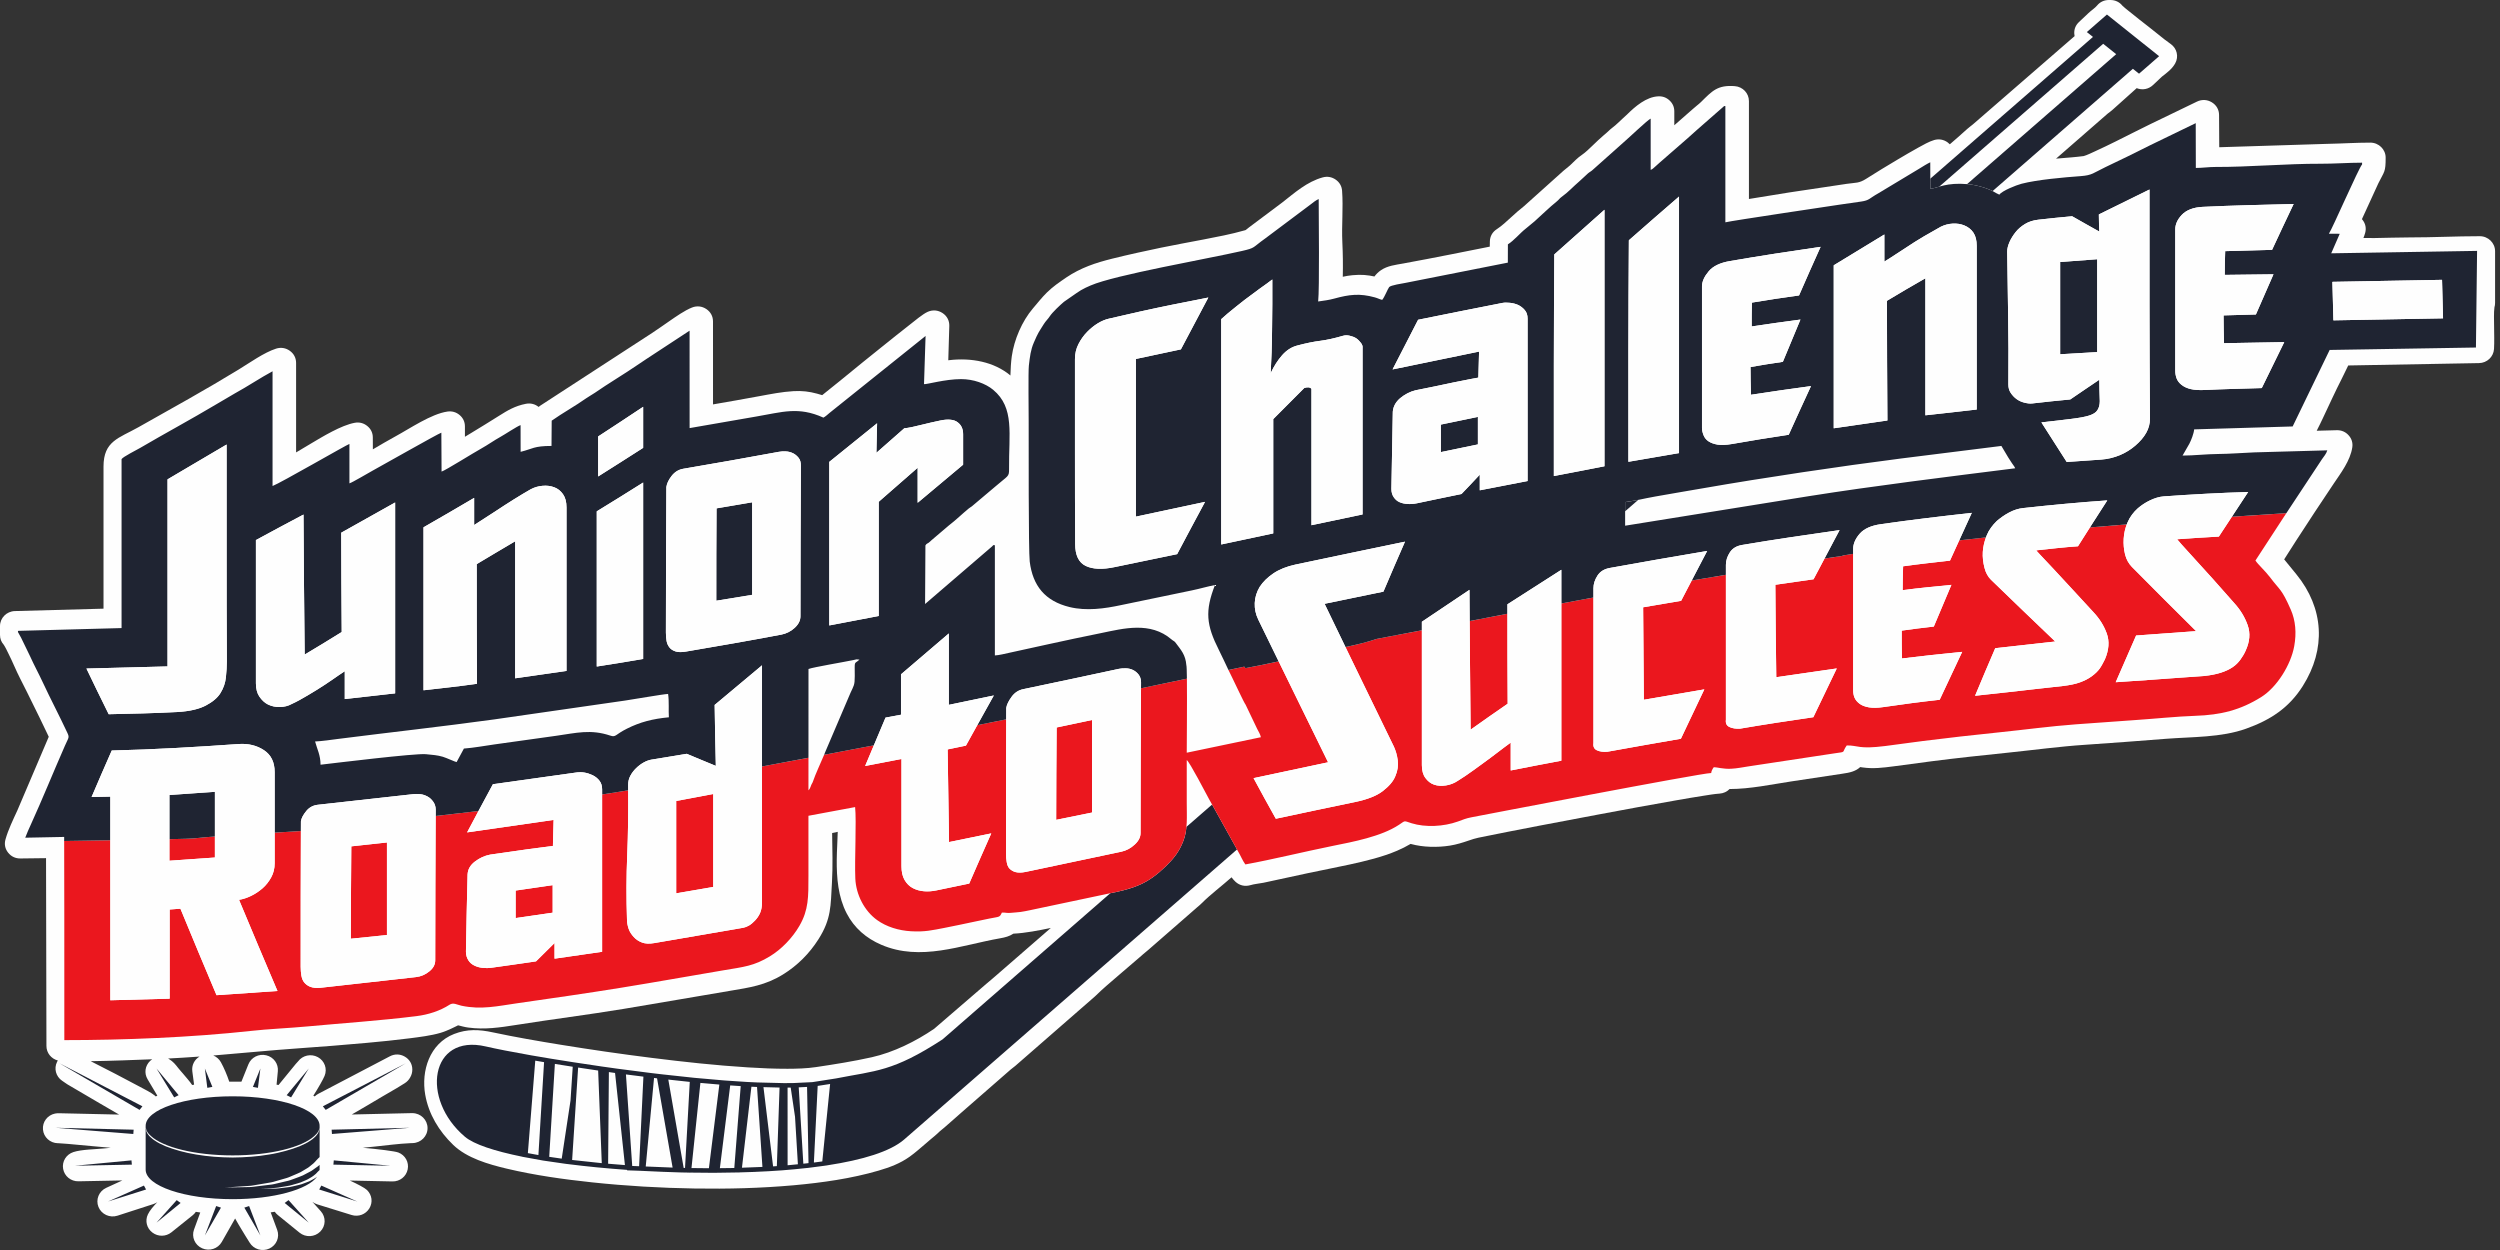 <svg width="96" height="48" viewBox="0 0 96 48" fill="none" xmlns="http://www.w3.org/2000/svg">
<rect x="0" y="0" width="96" height="48" fill="#333333" stroke="none"/>
<path fill-rule="evenodd" clip-rule="evenodd" d="M8.803 41.535H9.271C9.272 41.533 9.273 41.53 9.274 41.528L9.538 40.871C9.646 40.603 9.935 40.455 10.222 40.523C10.508 40.59 10.697 40.85 10.669 41.137L10.62 41.651C10.645 41.655 10.67 41.659 10.696 41.664L11.359 40.853C11.361 40.852 11.362 40.85 11.363 40.849C11.39 40.816 11.418 40.787 11.446 40.757C11.621 40.523 11.943 40.453 12.204 40.593C12.466 40.735 12.577 41.044 12.463 41.316C12.405 41.455 12.217 41.785 12.032 42.075C12.05 42.084 12.068 42.093 12.085 42.102C12.127 42.062 12.175 42.027 12.23 41.998L14.969 40.563C15.155 40.465 15.364 40.469 15.545 40.575C15.727 40.681 15.831 40.858 15.833 41.065C15.834 41.173 15.807 41.277 15.753 41.37C15.703 41.464 15.628 41.543 15.535 41.6C15.533 41.601 15.531 41.603 15.528 41.604L15.246 41.778C15.24 41.782 15.234 41.785 15.227 41.789C14.846 42.004 14.47 42.235 14.092 42.456C13.898 42.571 13.703 42.685 13.507 42.797L15.712 42.746C15.754 42.745 15.795 42.743 15.837 42.744C16.157 42.747 16.416 43.002 16.418 43.316C16.42 43.63 16.164 43.888 15.844 43.895L15.753 43.898C15.308 43.918 14.838 43.982 14.393 44.028C14.239 44.043 14.085 44.059 13.932 44.074C14.531 44.127 15.164 44.205 15.296 44.256C15.562 44.359 15.712 44.63 15.655 44.905C15.598 45.181 15.354 45.373 15.067 45.367L13.435 45.333C13.729 45.469 14.002 45.611 14.089 45.694C14.286 45.883 14.325 46.17 14.183 46.402C14.042 46.634 13.765 46.737 13.502 46.656L12.189 46.249C12.116 46.227 12.051 46.193 11.996 46.15L12.319 46.511C12.522 46.738 12.513 47.077 12.299 47.292C12.085 47.508 11.74 47.527 11.503 47.335L10.668 46.657C10.621 46.619 10.582 46.577 10.551 46.532C10.499 46.54 10.447 46.548 10.395 46.555L10.644 47.227C10.748 47.508 10.618 47.817 10.342 47.945C10.066 48.072 9.74 47.973 9.585 47.715C9.485 47.548 9.375 47.386 9.278 47.216C9.199 47.079 9.105 46.936 9.029 46.79L8.517 47.69C8.367 47.953 8.04 48.059 7.761 47.934C7.482 47.81 7.347 47.499 7.45 47.216L7.69 46.56C7.633 46.552 7.576 46.543 7.52 46.534C7.488 46.583 7.447 46.627 7.398 46.667L6.584 47.32C6.37 47.492 6.071 47.496 5.852 47.33C5.633 47.164 5.562 46.879 5.679 46.633C5.752 46.478 5.894 46.319 6.041 46.164C5.996 46.194 5.946 46.218 5.89 46.236L4.512 46.682C4.216 46.778 3.896 46.631 3.781 46.347C3.667 46.064 3.797 45.742 4.079 45.613L4.699 45.329L3.015 45.362C2.722 45.368 2.474 45.166 2.424 44.883C2.375 44.6 2.542 44.329 2.82 44.239C3.136 44.137 3.662 44.134 4.008 44.099C4.089 44.091 4.17 44.083 4.252 44.075C4.058 44.057 3.865 44.038 3.672 44.023C3.2 43.987 2.723 43.927 2.251 43.9L2.221 43.9C1.921 43.893 1.676 43.669 1.65 43.375C1.623 43.082 1.823 42.818 2.117 42.76C2.18 42.747 2.236 42.746 2.298 42.749L4.574 42.8C4.332 42.661 4.091 42.52 3.849 42.379C3.434 42.136 3.019 41.889 2.603 41.648C2.589 41.64 2.578 41.633 2.565 41.624L2.383 41.499C2.145 41.336 2.064 41.032 2.191 40.776C2.2 40.757 2.21 40.74 2.221 40.723C1.969 40.658 1.783 40.433 1.783 40.167L1.768 32.953L0.784 32.965C0.593 32.968 0.427 32.889 0.311 32.741C0.194 32.593 0.159 32.416 0.21 32.236C0.318 31.85 0.501 31.484 0.667 31.119L1.872 28.292C1.847 28.238 1.82 28.184 1.797 28.134C1.702 27.934 1.606 27.734 1.509 27.535C1.351 27.211 1.191 26.887 1.03 26.563C0.863 26.23 0.689 25.901 0.54 25.559C0.475 25.409 0.403 25.258 0.33 25.11C0.278 25.006 0.208 24.852 0.141 24.755C0.047 24.649 0 24.524 0 24.38V24.041C0 23.73 0.253 23.474 0.571 23.465L3.975 23.373V17.914C3.975 16.93 4.568 16.827 5.314 16.406C6.604 15.679 7.9 14.963 9.163 14.191C9.584 13.934 10.141 13.535 10.601 13.388C10.785 13.329 10.971 13.358 11.128 13.47C11.285 13.582 11.37 13.745 11.37 13.936L11.37 17.373C11.555 17.264 11.739 17.153 11.923 17.043C12.381 16.771 13.1 16.33 13.623 16.235C13.8 16.203 13.966 16.246 14.104 16.359C14.243 16.471 14.316 16.623 14.316 16.8L14.318 17.255C14.601 17.091 14.884 16.919 15.172 16.764C15.735 16.459 16.559 15.893 17.181 15.804C17.356 15.779 17.516 15.825 17.65 15.938C17.784 16.051 17.853 16.201 17.853 16.374V16.772C17.931 16.725 18.009 16.678 18.087 16.631C18.444 16.414 18.801 16.196 19.153 15.973C19.499 15.754 19.778 15.588 20.195 15.506C20.373 15.472 20.541 15.513 20.682 15.626C20.703 15.608 20.726 15.591 20.75 15.575L25.04 12.787C25.264 12.641 25.483 12.482 25.704 12.331C25.953 12.16 26.294 11.918 26.573 11.809C26.76 11.735 26.955 11.756 27.121 11.866C27.288 11.977 27.379 12.146 27.379 12.343L27.38 15.529C27.97 15.43 28.559 15.322 29.148 15.215C29.591 15.134 30.021 15.046 30.473 15.02C30.792 15.002 31.07 15.032 31.377 15.117C31.442 15.135 31.507 15.154 31.572 15.174L32.344 14.552C32.855 14.131 33.372 13.715 33.888 13.301C34.239 13.019 34.591 12.737 34.946 12.46C35.113 12.329 35.438 12.055 35.627 11.973C35.817 11.89 36.02 11.907 36.193 12.021C36.365 12.134 36.459 12.312 36.453 12.516L36.414 13.835C36.424 13.833 36.433 13.832 36.443 13.831C37.291 13.729 38.176 13.893 38.8 14.419C38.807 14.164 38.821 13.909 38.853 13.678C38.944 13.042 39.243 12.337 39.665 11.842C39.838 11.639 40.01 11.421 40.2 11.233C40.423 11.014 40.68 10.834 40.939 10.659C41.499 10.282 42.069 10.091 42.725 9.929C43.341 9.776 43.961 9.641 44.583 9.511C45.119 9.4 45.659 9.304 46.197 9.2C46.723 9.098 47.28 8.994 47.794 8.846C47.806 8.843 47.82 8.839 47.833 8.834C47.876 8.802 47.918 8.765 47.962 8.732L49.234 7.779C49.715 7.404 50.185 6.979 50.792 6.812C50.968 6.764 51.139 6.793 51.288 6.896C51.438 6.999 51.523 7.147 51.536 7.325C51.585 7.987 51.515 8.647 51.546 9.307C51.567 9.74 51.573 10.186 51.563 10.628C51.682 10.602 51.803 10.58 51.931 10.568C52.289 10.534 52.519 10.563 52.778 10.617C52.846 10.526 52.928 10.444 53.03 10.375C53.285 10.202 53.588 10.172 53.884 10.118C54.508 10.005 55.133 9.882 55.756 9.76C56.155 9.683 56.553 9.604 56.951 9.522C57.031 9.505 57.118 9.489 57.207 9.471L57.211 9.272C57.215 9.075 57.309 8.908 57.476 8.801C57.671 8.676 57.864 8.491 58.035 8.336C58.193 8.192 58.352 8.048 58.522 7.917L59.941 6.644C60.061 6.528 60.193 6.439 60.312 6.328C60.466 6.185 60.559 6.074 60.744 5.948C60.882 5.855 61.029 5.709 61.15 5.594C61.295 5.456 61.439 5.314 61.591 5.185C61.644 5.14 61.693 5.105 61.741 5.056C61.859 4.934 62.001 4.849 62.111 4.737C62.228 4.618 62.356 4.518 62.473 4.402C62.785 4.092 63.218 3.717 63.682 3.699C63.848 3.692 63.993 3.746 64.112 3.859C64.232 3.971 64.293 4.111 64.293 4.274L64.293 4.81L64.999 4.191C65.103 4.093 65.222 4.013 65.32 3.916C65.746 3.496 65.948 3.257 66.617 3.308C66.923 3.331 67.159 3.581 67.159 3.882L67.159 7.641C67.672 7.563 68.183 7.47 68.695 7.392C69.435 7.28 70.177 7.17 70.918 7.059C71.262 7.008 71.378 7.046 71.662 6.865C72.058 6.612 72.464 6.367 72.868 6.127C73.13 5.971 73.395 5.816 73.662 5.668C73.84 5.57 74.079 5.433 74.273 5.377C74.456 5.325 74.638 5.357 74.791 5.469C74.821 5.491 74.848 5.515 74.873 5.541L75.194 5.262C75.311 5.157 75.43 5.054 75.546 4.948C75.616 4.883 75.691 4.836 75.76 4.776L79.665 1.387C79.658 1.357 79.654 1.325 79.652 1.293C79.643 1.12 79.704 0.968 79.832 0.847L80.201 0.499C80.299 0.405 80.447 0.31 80.525 0.215C80.641 0.074 80.799 0 80.983 0H81.038C81.225 0 81.388 0.078 81.499 0.218C81.562 0.279 81.645 0.344 81.713 0.399C81.853 0.514 81.996 0.628 82.138 0.74C82.386 0.937 82.644 1.129 82.887 1.33C83.037 1.453 83.193 1.576 83.353 1.688C83.596 1.858 83.671 2.175 83.528 2.433C83.406 2.652 83.212 2.791 83.019 2.942L82.675 3.266C82.504 3.427 82.266 3.472 82.049 3.385C81.943 3.477 81.838 3.575 81.751 3.652C81.538 3.84 81.329 4.031 81.118 4.219C81.058 4.273 80.996 4.315 80.934 4.364L78.952 6.092C78.991 6.088 79.031 6.085 79.071 6.082C79.386 6.056 79.701 6.034 80.015 5.993C80.145 5.956 80.327 5.866 80.448 5.811C80.715 5.689 80.98 5.561 81.243 5.431C81.69 5.211 82.133 4.979 82.581 4.763L84.365 3.901C84.552 3.811 84.756 3.821 84.933 3.928C85.111 4.036 85.211 4.211 85.212 4.415L85.219 5.654L89.367 5.524C89.37 5.524 89.372 5.524 89.375 5.524C89.924 5.514 90.472 5.477 91.021 5.477C91.345 5.477 91.609 5.736 91.609 6.053C91.609 6.619 91.561 6.571 91.329 7.038L90.698 8.415C90.707 8.425 90.716 8.437 90.725 8.448C90.838 8.595 90.871 8.768 90.822 8.945C90.804 9.009 90.781 9.075 90.755 9.139C90.898 9.14 91.041 9.142 91.184 9.141C91.628 9.135 92.072 9.117 92.516 9.117C93.418 9.118 94.32 9.07 95.223 9.07C95.547 9.07 95.811 9.329 95.811 9.646V11.633C95.811 11.693 95.803 11.746 95.787 11.799C95.758 12.001 95.772 12.321 95.773 12.522C95.774 12.809 95.787 13.117 95.77 13.402C95.751 13.703 95.501 13.938 95.194 13.943L90.172 14.034C90.091 14.202 90.009 14.37 89.926 14.538C89.804 14.785 89.674 15.036 89.56 15.287C89.441 15.549 89.317 15.811 89.192 16.071C89.136 16.185 89.055 16.364 88.961 16.541L89.73 16.52C89.909 16.515 90.066 16.581 90.185 16.713C90.305 16.844 90.354 17.004 90.328 17.178C90.252 17.691 89.89 18.16 89.605 18.585C89.367 18.939 89.132 19.296 88.895 19.652C88.654 20.017 88.42 20.386 88.178 20.75C88.065 20.92 87.958 21.096 87.847 21.268C87.81 21.327 87.763 21.401 87.712 21.48L88.177 22.049C89.245 23.359 89.325 24.921 88.428 26.342C87.898 27.181 87.189 27.646 86.249 27.982C85.295 28.324 84.18 28.292 83.174 28.37C82.149 28.449 81.123 28.531 80.096 28.598C79.098 28.663 78.106 28.799 77.111 28.902C76.128 29.003 75.145 29.108 74.165 29.234C73.679 29.296 73.193 29.364 72.707 29.428C72.315 29.48 71.929 29.527 71.535 29.471C71.499 29.465 71.465 29.46 71.431 29.456C71.264 29.613 71.045 29.67 70.745 29.711L68.795 30.005C68.014 30.123 67.213 30.298 66.416 30.299C66.318 30.401 66.181 30.465 66.028 30.475C65.84 30.487 65.632 30.523 65.445 30.552C65.084 30.608 64.722 30.67 64.362 30.733C63.379 30.904 62.398 31.086 61.417 31.27C59.87 31.561 58.318 31.852 56.775 32.167C56.646 32.193 56.523 32.234 56.399 32.277C56.155 32.36 55.93 32.431 55.673 32.472C55.196 32.547 54.645 32.537 54.179 32.409C54.175 32.408 54.171 32.407 54.167 32.406C54.001 32.505 53.824 32.593 53.646 32.669C53.086 32.909 52.435 33.064 51.838 33.195C51.303 33.313 50.764 33.412 50.228 33.528L48.525 33.896C48.521 33.897 48.517 33.898 48.513 33.898C48.359 33.928 48.161 33.946 48.016 33.99C47.81 34.051 47.602 34.005 47.445 33.862C47.394 33.816 47.342 33.755 47.291 33.689C46.913 34.026 46.497 34.334 46.145 34.685C46.035 34.795 45.913 34.881 45.803 34.986C45.797 34.992 45.791 34.998 45.783 35.004L44.096 36.475C44.089 36.481 44.084 36.486 44.077 36.491C43.961 36.584 43.85 36.682 43.739 36.779C43.461 37.019 43.181 37.256 42.903 37.496C42.625 37.736 42.328 37.984 42.068 38.242C42.059 38.251 42.051 38.258 42.041 38.267L38.985 40.932C38.928 40.981 38.868 41.021 38.812 41.068L36.929 42.712C36.711 42.911 36.484 43.099 36.265 43.296C36.21 43.346 36.15 43.387 36.096 43.435C36.028 43.495 35.974 43.556 35.9 43.614C35.782 43.706 35.673 43.808 35.558 43.904C35.352 44.076 35.151 44.261 34.931 44.417C34.565 44.678 34.171 44.824 33.74 44.951C32.697 45.257 31.564 45.416 30.481 45.514C29.22 45.627 27.944 45.659 26.679 45.639C25.363 45.618 24.041 45.541 22.732 45.402C21.641 45.286 20.522 45.129 19.455 44.875C18.751 44.707 17.933 44.473 17.403 43.964C16.855 43.436 16.459 42.783 16.328 42.034C16.169 41.122 16.495 40.073 17.437 39.705C17.941 39.508 18.402 39.53 18.921 39.642C19.782 39.826 20.659 39.976 21.528 40.118C22.686 40.306 23.85 40.475 25.015 40.621C26.245 40.776 27.486 40.911 28.724 40.988C29.228 41.02 29.736 41.042 30.242 41.041C30.598 41.04 30.976 41.03 31.329 40.977C32.046 40.87 32.769 40.756 33.476 40.598C34.315 40.41 35.167 39.986 35.871 39.506L37.896 37.761C37.903 37.755 37.909 37.75 37.916 37.745C38.028 37.657 38.13 37.558 38.241 37.468L40.352 35.633C39.895 35.728 39.377 35.831 38.912 35.853C38.764 35.954 38.593 35.998 38.401 36.031C36.893 36.296 35.352 36.927 33.844 36.28C33.261 36.03 32.804 35.635 32.514 35.077C32.183 34.442 32.125 33.713 32.131 33.012C32.134 32.663 32.161 32.3 32.169 31.943C32.16 31.945 32.151 31.947 32.143 31.948C32.081 31.961 32.018 31.975 31.954 31.989C31.962 32.623 31.984 33.258 31.947 33.89C31.894 34.778 31.931 35.278 31.428 36.069C31.077 36.62 30.622 37.077 30.061 37.423C29.392 37.836 28.787 37.921 28.024 38.049C26.665 38.276 25.309 38.517 23.949 38.741C22.576 38.968 21.193 39.139 19.819 39.358C19.2 39.456 18.615 39.543 17.986 39.459C17.844 39.441 17.72 39.403 17.591 39.372C17.555 39.389 17.52 39.407 17.49 39.422C17.37 39.481 17.251 39.538 17.127 39.587C17.056 39.616 16.984 39.641 16.91 39.663C16.547 39.769 16.106 39.823 15.73 39.871C15.187 39.941 14.642 39.995 14.097 40.045C13.21 40.127 12.321 40.195 11.432 40.258C10.35 40.334 9.271 40.443 8.19 40.531C8.311 40.579 8.416 40.669 8.483 40.79C8.605 41.01 8.722 41.293 8.803 41.535L8.803 41.535ZM6.042 42.073L5.667 41.443C5.528 41.21 5.569 40.924 5.767 40.737C5.791 40.714 5.817 40.694 5.844 40.676C5.47 40.692 5.096 40.706 4.722 40.718C4.313 40.731 3.897 40.744 3.482 40.75C3.483 40.751 3.485 40.751 3.486 40.752C3.801 40.91 4.115 41.071 4.427 41.234C4.743 41.398 5.057 41.563 5.37 41.732C5.53 41.818 5.809 41.955 5.945 42.07C5.958 42.081 5.97 42.092 5.982 42.104C6.002 42.094 6.022 42.084 6.042 42.073H6.042ZM7.379 41.664C7.403 41.66 7.428 41.656 7.453 41.651L7.385 41.139C7.354 40.906 7.466 40.687 7.663 40.572C7.444 40.588 7.225 40.603 7.006 40.616C6.822 40.627 6.639 40.637 6.455 40.647C6.467 40.653 6.479 40.66 6.491 40.668C6.655 40.771 6.735 40.873 6.849 41.019C6.906 41.092 6.972 41.161 7.032 41.233C7.143 41.369 7.276 41.511 7.379 41.664H7.379Z" fill="#FEFEFE"/>
<path d="M80.906 0.558L80.134 1.231L80.37 1.418L74.124 6.861L74.125 7.251C74.236 7.236 74.342 7.202 74.467 7.167L80.762 1.682L81.262 2.08L75.536 7.069L75.557 7.071C75.772 7.089 76.021 7.148 76.208 7.21C76.354 7.258 76.445 7.3 76.516 7.337L81.903 2.642L82.139 2.83L82.91 2.158L80.906 0.558V0.558ZM62.405 19.633L62.906 19.197C62.788 19.219 62.648 19.244 62.405 19.28V19.633ZM46.544 30.894L45.56 31.751C45.543 31.936 45.509 32.114 45.442 32.289C45.28 32.717 45.051 32.987 44.782 33.25C44.096 33.92 43.602 34.105 42.634 34.301L36.196 39.911C34.285 41.158 33.632 41.11 32.108 41.411L31.207 41.552C31.195 41.553 31.182 41.554 31.17 41.555L30.492 41.588C30.481 41.588 30.468 41.589 30.456 41.589L30.109 41.592L29.085 41.566L28.739 41.55C28.704 41.548 28.669 41.546 28.634 41.544L27.91 41.496C27.873 41.493 27.836 41.49 27.799 41.488L26.773 41.398C26.735 41.395 26.698 41.391 26.661 41.388L25.456 41.258C25.385 41.249 25.313 41.241 25.242 41.233L24.991 41.203C24.951 41.198 24.911 41.194 24.871 41.188L23.88 41.06C23.821 41.053 23.762 41.044 23.703 41.037L23.221 40.969C23.203 40.967 23.184 40.964 23.166 40.962L22.004 40.788L21.135 40.65C21.11 40.646 21.084 40.641 21.059 40.637L20.398 40.525C19.652 40.394 19.044 40.274 18.651 40.183C16.518 39.688 16.14 42.203 17.854 43.652C18.198 43.943 18.991 44.202 20.05 44.417L20.05 44.419L20.134 44.434C20.353 44.477 20.581 44.519 20.82 44.559L20.871 44.568L20.907 44.573C21.15 44.612 21.405 44.648 21.666 44.683L21.751 44.695L21.804 44.701C22.517 44.792 23.282 44.867 24.078 44.923L24.079 44.941L24.596 44.959L24.855 44.971C25.253 44.991 25.654 45.008 26.058 45.019L26.072 45.02L26.325 45.026L26.327 45.025L26.505 45.03L26.505 45.028C26.796 45.033 27.087 45.037 27.376 45.036L27.41 45.036L27.42 45.036C27.715 45.035 28.007 45.031 28.298 45.023L28.393 45.022L28.393 45.02C28.766 45.011 29.134 44.997 29.493 44.976L29.498 44.976L30.035 44.941L30.057 44.939C30.36 44.916 30.653 44.888 30.939 44.856L31.033 44.847L31.033 44.845L31.033 44.846L31.033 44.847L31.14 44.833C31.309 44.813 31.474 44.791 31.637 44.768L31.771 44.749L31.771 44.748C33.12 44.542 34.188 44.22 34.722 43.755L47.502 32.619L46.544 30.894L46.544 30.894ZM20.892 40.787L20.675 44.354L20.27 44.28L20.554 40.729L20.892 40.787L20.892 40.787ZM23.618 41.202L23.997 44.739L23.352 44.687L23.381 41.168L23.618 41.202ZM21.908 42.26L21.57 44.492L21.09 44.422L21.307 40.854L21.993 40.963L21.908 42.26V42.26ZM22.969 41.11L23.108 44.665L21.97 44.543L22.2 40.994L22.969 41.109L22.969 41.11ZM24.277 44.773L24.036 41.258L24.707 41.343L24.542 44.783L24.277 44.773L24.277 44.773ZM25.231 41.408L25.828 44.835L24.796 44.793L25.115 41.394L25.231 41.408V41.408ZM26.305 44.85L26.253 44.849L25.663 41.456L26.487 41.545L26.305 44.85V44.85ZM27.623 41.647L27.222 44.86L26.553 44.853L26.895 41.584L27.623 41.647V41.647ZM28.443 41.707L28.197 44.851L27.643 44.858L28.04 41.68L28.443 41.707ZM29.07 41.74L29.277 44.81L28.491 44.84L28.854 41.73L29.07 41.74V41.74ZM29.686 44.789L29.317 41.746L29.935 41.762L29.831 44.779L29.686 44.789ZM31.255 44.597L31.399 41.699L31.876 41.625L31.576 44.599L31.255 44.641L31.255 44.597V44.597ZM30.529 42.884L30.639 44.708L30.244 44.746L30.243 41.765L30.363 41.764L30.529 42.884ZM31.047 44.664L30.848 44.686L30.671 41.754L30.991 41.738L31.047 44.664Z" fill="#1F2432"/>
<path fill-rule="evenodd" clip-rule="evenodd" d="M47.832 27.061L48.278 27.994C48.339 28.114 48.388 28.18 48.418 28.309L45.571 28.904C45.571 28.63 45.587 26.934 45.577 26.061L43.814 26.43C43.806 28.284 43.797 30.134 43.797 31.983C43.797 32.144 43.726 32.29 43.572 32.431C43.419 32.573 43.248 32.665 43.05 32.707C41.826 32.968 40.602 33.227 39.387 33.481C39.225 33.515 39.099 33.514 39 33.489C38.901 33.464 38.823 33.412 38.766 33.355C38.706 33.293 38.675 33.205 38.658 33.106C38.639 33.002 38.631 32.895 38.631 32.772C38.631 31.057 38.631 29.342 38.638 27.624C38.274 27.698 37.901 27.772 37.525 27.847C37.38 28.11 37.235 28.371 37.092 28.632C36.857 28.682 36.623 28.728 36.389 28.778C36.407 29.965 36.425 31.152 36.443 32.336C36.983 32.225 37.523 32.114 38.064 32.002C37.776 32.646 37.497 33.289 37.218 33.929C36.794 34.017 36.372 34.106 35.948 34.193C35.796 34.225 35.633 34.237 35.48 34.224C35.327 34.211 35.182 34.172 35.048 34.101C34.921 34.034 34.815 33.929 34.733 33.787C34.653 33.649 34.616 33.473 34.616 33.255C34.616 31.884 34.616 30.517 34.616 29.145C34.148 29.234 33.68 29.326 33.221 29.414C33.332 29.149 33.444 28.885 33.555 28.621C32.873 28.752 32.228 28.875 31.646 28.985C31.503 29.331 31.326 29.689 31.206 30.04C31.115 30.184 31.138 30.253 31.044 30.349L31.045 29.098C30.26 29.246 29.636 29.363 29.26 29.433V30.103C29.26 31.62 29.26 33.136 29.26 34.653C29.26 34.806 29.237 34.941 29.188 35.055C29.138 35.171 29.069 35.268 28.99 35.35C28.916 35.428 28.838 35.496 28.765 35.538C28.685 35.584 28.612 35.613 28.54 35.626C27.397 35.824 26.254 36.022 25.12 36.215C24.931 36.248 24.777 36.24 24.652 36.192C24.525 36.144 24.422 36.075 24.337 35.982C24.251 35.887 24.178 35.784 24.139 35.664C24.097 35.539 24.076 35.423 24.076 35.308C24.049 34.5 24.049 33.672 24.085 32.83C24.118 32.046 24.128 31.22 24.122 30.348C24.028 30.364 23.933 30.379 23.838 30.395C23.601 30.433 23.361 30.471 23.121 30.508V36.549C22.509 36.637 21.897 36.725 21.294 36.813C21.294 36.614 21.294 36.414 21.294 36.212C21.051 36.449 20.817 36.683 20.583 36.916C20.565 36.92 20.484 36.932 20.349 36.951C20.205 36.97 19.998 37.001 19.71 37.043C19.44 37.081 19.16 37.121 18.873 37.161C18.755 37.178 18.639 37.178 18.522 37.165C18.404 37.152 18.297 37.119 18.207 37.073C18.108 37.023 18.036 36.958 17.982 36.87C17.928 36.782 17.892 36.675 17.892 36.545C17.91 35.56 17.928 34.572 17.955 33.58C17.964 33.389 18.054 33.224 18.234 33.086C18.414 32.949 18.603 32.86 18.819 32.818C19.008 32.791 19.241 32.758 19.512 32.719C19.79 32.678 20.052 32.641 20.313 32.604C20.556 32.569 20.781 32.542 20.961 32.52C21.141 32.497 21.231 32.485 21.231 32.485C21.24 32.152 21.249 31.819 21.258 31.486C20.151 31.643 19.044 31.803 17.937 31.964C18.079 31.694 18.222 31.424 18.367 31.154C18.344 31.154 18.322 31.153 18.299 31.152L16.729 31.334C16.721 33.186 16.713 35.032 16.713 36.874C16.713 37.039 16.639 37.176 16.488 37.299C16.333 37.425 16.163 37.5 15.965 37.521C14.741 37.657 13.517 37.795 12.302 37.931C12.149 37.948 12.014 37.931 11.915 37.893C11.816 37.855 11.74 37.796 11.681 37.724C11.623 37.654 11.591 37.563 11.573 37.46C11.555 37.357 11.546 37.249 11.546 37.127C11.546 35.39 11.546 33.652 11.553 31.912C11.213 31.933 10.875 31.954 10.547 31.974V33.148C10.547 33.347 10.504 33.528 10.412 33.695C10.324 33.853 10.215 33.995 10.079 34.113C9.945 34.229 9.801 34.325 9.646 34.4C9.486 34.478 9.331 34.53 9.178 34.553C9.664 35.725 10.159 36.889 10.655 38.054C9.872 38.111 9.088 38.165 8.314 38.215C7.846 37.112 7.387 36.005 6.928 34.894C6.784 34.906 6.649 34.913 6.514 34.925C6.514 36.066 6.514 37.207 6.514 38.349C5.749 38.372 4.993 38.391 4.237 38.41C4.237 37.108 4.237 35.806 4.237 34.504V32.266C3.678 32.275 3.079 32.285 2.464 32.294L2.469 35.233L2.47 39.941C4.746 39.941 7.339 39.838 9.615 39.589C10.342 39.509 11.07 39.483 11.781 39.417C13.195 39.286 14.598 39.193 15.988 39.02C16.444 38.964 16.896 38.819 17.265 38.58C17.41 38.486 17.553 38.584 17.723 38.62C18.479 38.781 19.115 38.632 19.834 38.529C21.163 38.339 22.521 38.144 23.838 37.931C25.164 37.717 26.488 37.477 27.796 37.257C28.557 37.129 28.952 37.096 29.563 36.723C30.002 36.456 30.424 36.026 30.7 35.548C31.053 34.934 31.044 34.442 31.044 33.631C31.044 32.863 31.044 32.095 31.044 31.326L32.836 30.992C32.893 31.53 32.813 33.019 32.844 33.733C32.871 34.356 33.189 34.977 33.683 35.332C34.042 35.59 34.509 35.733 34.98 35.76C35.52 35.791 35.798 35.72 36.257 35.633C36.648 35.56 37.026 35.472 37.421 35.392C37.606 35.355 37.791 35.314 37.992 35.273C38.395 35.192 38.383 35.234 38.472 35.043C38.622 35.038 38.673 35.07 38.818 35.053C38.942 35.039 39.071 35.036 39.191 35.019C39.417 34.986 39.664 34.926 39.872 34.884L42.579 34.312C43.583 34.112 44.083 33.932 44.782 33.25C45.05 32.987 45.279 32.717 45.442 32.289C45.612 31.84 45.571 31.372 45.571 30.814C45.571 30.271 45.571 29.729 45.571 29.186C45.681 29.255 46.329 30.508 46.428 30.687L47.541 32.691C47.634 32.845 47.72 33.06 47.822 33.194C48.85 33.008 50.081 32.704 51.164 32.485C51.954 32.326 53.039 32.124 53.721 31.672C53.985 31.497 53.888 31.515 54.209 31.614C54.739 31.777 55.432 31.743 55.981 31.547C56.176 31.477 56.282 31.426 56.508 31.383C56.745 31.338 65.304 29.689 65.709 29.684C65.721 29.601 65.754 29.537 65.807 29.463C65.939 29.458 66.164 29.536 66.473 29.52C66.698 29.508 66.922 29.464 67.142 29.429L70.454 28.927C70.922 28.86 70.706 28.917 70.915 28.625C71.357 28.619 71.359 28.779 72.403 28.646C72.876 28.585 73.367 28.514 73.843 28.454C74.812 28.333 75.784 28.222 76.765 28.122C77.761 28.02 78.695 27.89 79.715 27.814L82.002 27.65C82.719 27.602 83.612 27.51 84.287 27.488C85.287 27.456 86.034 27.265 86.831 26.767C87.435 26.39 87.969 25.528 88.098 24.814C88.19 24.304 88.151 23.834 87.966 23.41C87.61 22.595 87.544 22.669 87.174 22.173C86.997 21.936 86.697 21.666 86.609 21.524L87.693 19.861L87.796 19.705C87.099 19.75 86.401 19.795 85.703 19.843C85.535 20.098 85.369 20.352 85.204 20.605C84.664 20.632 84.133 20.67 83.602 20.708C83.602 20.708 83.656 20.777 83.772 20.908C83.889 21.038 84.053 21.213 84.259 21.444C84.458 21.669 84.697 21.922 84.961 22.217C85.228 22.516 85.51 22.834 85.798 23.163C86.032 23.42 86.203 23.703 86.311 24.01C86.419 24.316 86.392 24.638 86.23 24.99C86.176 25.113 86.108 25.221 86.032 25.327C85.954 25.436 85.86 25.533 85.735 25.618C85.608 25.705 85.454 25.776 85.276 25.833C85.094 25.891 84.88 25.932 84.628 25.959C84.394 25.974 84.079 25.997 83.701 26.024C83.322 26.051 82.954 26.08 82.584 26.105C82.216 26.13 81.9 26.149 81.639 26.17C81.378 26.191 81.243 26.197 81.243 26.197C81.504 25.595 81.765 25.002 82.026 24.404C82.791 24.351 83.556 24.293 84.331 24.236C83.502 23.416 82.683 22.596 81.864 21.769C81.747 21.647 81.653 21.494 81.603 21.294C81.554 21.096 81.536 20.892 81.549 20.682C81.561 20.494 81.599 20.315 81.666 20.137C81.194 20.175 80.723 20.214 80.252 20.254C80.098 20.495 79.945 20.736 79.794 20.977C79.254 21.015 78.723 21.076 78.192 21.134C78.192 21.134 78.244 21.204 78.363 21.325C78.487 21.453 78.645 21.622 78.849 21.842C79.05 22.058 79.279 22.307 79.551 22.6C79.819 22.889 80.1 23.19 80.388 23.508C80.622 23.757 80.793 24.029 80.901 24.331C81.008 24.63 80.982 24.956 80.829 25.316C80.766 25.438 80.708 25.559 80.631 25.668C80.555 25.777 80.45 25.874 80.325 25.967C80.198 26.061 80.046 26.139 79.866 26.204C79.686 26.269 79.47 26.311 79.218 26.342C78.984 26.369 78.678 26.403 78.291 26.445C77.913 26.487 77.544 26.531 77.175 26.572C76.815 26.612 76.499 26.644 76.23 26.675C75.968 26.705 75.843 26.718 75.843 26.718C76.094 26.109 76.356 25.5 76.617 24.891C77.382 24.806 78.147 24.718 78.921 24.634C78.093 23.845 77.274 23.056 76.454 22.263C76.338 22.148 76.252 21.998 76.203 21.8C76.153 21.604 76.126 21.401 76.139 21.191C76.151 21.002 76.193 20.821 76.26 20.637C75.916 20.674 75.574 20.712 75.233 20.751C75.115 21.01 74.997 21.269 74.879 21.528C74.276 21.597 73.673 21.662 73.079 21.746C73.07 22.053 73.061 22.359 73.061 22.662C73.682 22.581 74.303 22.52 74.933 22.459C74.708 22.991 74.483 23.527 74.258 24.06C73.844 24.105 73.43 24.159 73.025 24.216C73.025 24.573 73.025 24.929 73.034 25.285C73.799 25.189 74.573 25.109 75.347 25.032C75.059 25.645 74.771 26.254 74.483 26.871C73.754 26.951 73.025 27.048 72.305 27.154C72.088 27.186 71.909 27.186 71.765 27.162C71.612 27.136 71.496 27.088 71.414 27.028C71.325 26.962 71.257 26.887 71.216 26.794C71.177 26.707 71.162 26.606 71.162 26.499V21.268L70.774 21.33C70.741 21.355 70.67 21.359 70.454 21.39L70.06 21.45C69.92 21.714 69.78 21.979 69.641 22.244C69.145 22.313 68.659 22.386 68.173 22.455C68.182 23.638 68.191 24.822 68.209 26.005C68.984 25.894 69.757 25.779 70.532 25.668C70.226 26.296 69.929 26.916 69.632 27.541C68.686 27.679 67.75 27.82 66.814 27.981C66.652 27.989 66.518 27.968 66.409 27.916C66.302 27.865 66.256 27.774 66.274 27.64V22.073L64.96 22.293L64.555 23.071C64.069 23.156 63.583 23.24 63.097 23.32C63.106 24.504 63.115 25.691 63.124 26.871C63.898 26.74 64.672 26.606 65.446 26.472C65.14 27.108 64.843 27.736 64.546 28.368C63.601 28.533 62.665 28.694 61.728 28.866C61.566 28.881 61.431 28.862 61.323 28.812C61.215 28.763 61.17 28.671 61.188 28.537V22.945C60.779 23.02 60.367 23.096 59.955 23.174V25.549C59.955 26.767 59.955 27.989 59.955 29.211C59.307 29.333 58.659 29.456 58.011 29.586C58.011 29.23 58.011 28.873 58.011 28.517C58.011 28.517 57.938 28.566 57.786 28.682C57.641 28.792 57.462 28.927 57.255 29.084C57.048 29.241 56.823 29.399 56.589 29.571C56.364 29.735 56.157 29.873 55.977 29.984C55.842 30.076 55.688 30.134 55.527 30.16C55.355 30.188 55.21 30.179 55.067 30.13C54.931 30.083 54.825 29.995 54.734 29.873C54.645 29.754 54.599 29.586 54.599 29.379V24.203C54.019 24.315 53.441 24.426 52.866 24.534C52.476 24.667 52.055 24.765 51.665 24.847C52.284 26.125 52.906 27.401 53.528 28.678C53.591 28.82 53.645 28.985 53.672 29.188C53.699 29.391 53.672 29.593 53.582 29.8C53.501 30.007 53.337 30.193 53.096 30.379C52.86 30.561 52.501 30.702 52.025 30.8C51.007 31.009 50 31.225 48.992 31.439C48.703 30.922 48.416 30.402 48.136 29.881C49.091 29.678 50.045 29.475 50.999 29.272C50.362 27.98 49.73 26.689 49.1 25.397C48.657 25.494 48.224 25.584 47.823 25.657C47.809 25.639 47.796 25.62 47.782 25.599L47.172 25.727C47.219 25.825 47.267 25.923 47.316 26.02C47.406 26.196 47.764 26.976 47.832 27.061L47.832 27.061ZM8.251 32.121C7.934 32.145 7.662 32.169 7.453 32.194C7.378 32.203 7.033 32.213 6.505 32.225V33.052C7.081 33.01 7.666 32.968 8.251 32.929V32.121V32.121ZM57.885 23.569C57.401 23.662 56.917 23.755 56.434 23.849C56.443 25.238 56.457 26.628 56.471 28.02C56.939 27.686 57.416 27.353 57.894 27.024C57.885 25.873 57.885 24.722 57.885 23.569H57.885ZM14.858 35.905C14.39 35.951 13.931 35.997 13.472 36.047C13.472 34.867 13.481 33.688 13.49 32.5C13.94 32.451 14.399 32.401 14.858 32.351C14.858 33.535 14.858 34.722 14.858 35.905ZM21.222 35.047C20.745 35.116 20.268 35.185 19.8 35.254C19.8 34.902 19.8 34.549 19.8 34.197C20.268 34.128 20.745 34.059 21.222 33.99C21.222 34.343 21.222 34.695 21.222 35.047ZM27.388 34.059C26.911 34.14 26.434 34.224 25.966 34.304C25.966 33.125 25.966 31.941 25.966 30.758C26.434 30.67 26.911 30.578 27.388 30.49C27.388 31.681 27.388 32.868 27.388 34.059V34.059ZM41.934 31.202C41.475 31.298 41.016 31.39 40.557 31.482C40.557 30.302 40.566 29.122 40.575 27.935C41.025 27.84 41.475 27.744 41.934 27.648C41.934 28.831 41.934 30.019 41.934 31.202Z" fill="#EB171E"/>
<path fill-rule="evenodd" clip-rule="evenodd" d="M45.577 26.061C45.574 25.767 45.567 25.566 45.556 25.545C45.525 25.135 45.343 24.953 45.153 24.694C45.087 24.604 45.074 24.629 44.986 24.554C44.174 23.856 43.14 24.134 42.28 24.311C41.608 24.449 40.943 24.585 40.253 24.739L38.748 25.069C38.577 25.104 38.384 25.159 38.203 25.169V20.936C38.103 20.931 38.167 20.922 38.095 20.983L35.523 23.194L35.536 20.945C35.587 20.866 35.585 20.894 35.661 20.84C35.706 20.807 35.727 20.782 35.77 20.744L36.429 20.183C36.727 19.954 36.934 19.744 37.198 19.527C37.247 19.487 37.26 19.488 37.318 19.444L38.214 18.688C38.715 18.252 38.751 18.322 38.748 18.009C38.733 16.662 38.97 15.659 38.136 14.967C37.842 14.724 37.376 14.558 36.907 14.558C36.291 14.558 35.577 14.768 35.482 14.751L35.542 12.901L31.858 15.853C31.78 15.918 31.7 15.995 31.619 16.037C30.653 15.598 30.022 15.83 29.049 15.993L26.481 16.439L26.48 12.698L25.159 13.564C24.922 13.721 24.716 13.852 24.5 14.001C23.995 14.349 23.334 14.741 22.838 15.087C22.735 15.158 22.611 15.222 22.51 15.294C22.101 15.584 21.599 15.862 21.185 16.154L21.178 17.124C20.49 17.124 20.458 17.237 19.992 17.35L19.99 16.325C19.874 16.358 19.372 16.692 19.22 16.774C18.976 16.908 18.722 17.091 18.475 17.227C18.186 17.387 17.088 18.074 16.956 18.109L16.948 16.615C16.845 16.64 14.523 17.959 14.308 18.073C14.138 18.164 13.536 18.526 13.418 18.561L13.418 17.047C13.328 17.069 10.754 18.558 10.466 18.663L10.466 14.257C10.03 14.488 9.486 14.853 9.021 15.105L8.299 15.529C7.346 16.098 6.312 16.654 5.384 17.199C5.256 17.274 4.716 17.544 4.668 17.631L4.668 24.118L0.69 24.225V24.272C0.763 24.392 0.868 24.599 0.932 24.74C1.007 24.904 1.094 25.064 1.163 25.217C1.314 25.553 1.486 25.864 1.637 26.19C1.954 26.869 2.275 27.474 2.582 28.131C2.675 28.328 2.637 28.31 2.495 28.632C2.062 29.615 1.624 30.699 1.188 31.655C1.113 31.819 1.031 31.999 0.969 32.168L2.464 32.138L2.464 32.294C3.079 32.285 3.679 32.275 4.237 32.266V30.59C3.994 30.593 3.751 30.601 3.517 30.605C3.769 30.011 4.03 29.414 4.291 28.82C5.911 28.782 7.531 28.686 9.161 28.571C9.538 28.545 9.861 28.627 10.133 28.805C10.41 28.986 10.547 29.268 10.547 29.651V31.974C10.875 31.954 11.213 31.933 11.553 31.912L11.555 31.539C11.573 31.417 11.644 31.286 11.762 31.141C11.878 30.999 12.033 30.922 12.203 30.904C13.428 30.769 14.651 30.631 15.885 30.494C15.957 30.486 16.047 30.486 16.146 30.497C16.245 30.509 16.335 30.543 16.416 30.586C16.506 30.634 16.574 30.702 16.632 30.781C16.691 30.863 16.731 30.965 16.731 31.091L16.73 31.334L18.299 31.152C18.322 31.153 18.345 31.154 18.367 31.154C18.553 30.807 18.74 30.461 18.927 30.114C20.007 29.965 21.087 29.812 22.168 29.659C22.239 29.651 22.33 29.649 22.438 29.666C22.546 29.684 22.652 29.718 22.753 29.766C22.859 29.817 22.943 29.884 23.014 29.973C23.087 30.064 23.122 30.176 23.122 30.314V30.508C23.362 30.471 23.601 30.433 23.839 30.395C23.933 30.379 24.028 30.364 24.122 30.348C24.122 30.278 24.122 30.208 24.121 30.137C24.121 30.015 24.146 29.903 24.202 29.797C24.263 29.681 24.337 29.586 24.427 29.498C24.517 29.41 24.615 29.336 24.724 29.276C24.831 29.217 24.931 29.184 25.021 29.169C25.192 29.139 25.39 29.107 25.606 29.073C25.831 29.038 26.002 29.008 26.137 28.985C26.272 28.962 26.353 28.947 26.371 28.947C26.74 29.103 27.109 29.257 27.487 29.41C27.469 28.632 27.451 27.851 27.442 27.07C28.045 26.564 28.648 26.059 29.261 25.549V29.433C29.636 29.363 30.261 29.246 31.045 29.098L31.046 25.689C31.239 25.618 32.368 25.43 32.767 25.347C32.798 25.34 32.864 25.323 32.892 25.319L33.004 25.329C32.789 25.526 32.822 25.33 32.823 25.958C32.824 26.316 32.784 26.33 32.66 26.603L31.691 28.872C31.677 28.91 31.662 28.947 31.646 28.985C32.228 28.875 32.873 28.752 33.555 28.622C33.705 28.267 33.855 27.912 34.004 27.556C34.202 27.522 34.4 27.483 34.598 27.445C34.598 26.928 34.598 26.411 34.598 25.894C35.21 25.369 35.822 24.849 36.435 24.324C36.435 25.239 36.435 26.151 36.435 27.066C37.011 26.943 37.587 26.825 38.163 26.706C37.95 27.087 37.737 27.468 37.526 27.847C37.902 27.773 38.274 27.698 38.638 27.624L38.64 27.185C38.658 27.062 38.728 26.919 38.847 26.756C38.962 26.598 39.109 26.502 39.288 26.465C40.513 26.211 41.736 25.947 42.97 25.683C43.041 25.668 43.132 25.662 43.231 25.664C43.33 25.666 43.42 25.687 43.501 25.726C43.582 25.764 43.658 25.824 43.717 25.898C43.776 25.973 43.816 26.07 43.816 26.201L43.815 26.431L45.577 26.061L45.577 26.061ZM89.563 10.823L93.774 10.746L93.813 12.224L89.602 12.301L89.563 10.823ZM89.519 9.727L95.12 9.634L95.076 13.345L89.459 13.438L88.038 16.376L84.256 16.488C84.242 16.649 84.14 16.91 84.07 17.041L83.81 17.494C84.255 17.494 84.719 17.436 85.186 17.433C85.619 17.43 86.114 17.389 86.572 17.371L89.368 17.293C89.328 17.432 89.231 17.534 89.165 17.632L87.796 19.705C87.099 19.75 86.402 19.795 85.704 19.843C85.911 19.527 86.12 19.211 86.329 18.893C85.249 18.924 84.169 18.986 83.089 19.062C82.918 19.074 82.737 19.129 82.558 19.215C82.377 19.301 82.225 19.406 82.09 19.521C81.928 19.667 81.793 19.843 81.703 20.05C81.69 20.079 81.678 20.108 81.667 20.137C81.195 20.175 80.723 20.214 80.252 20.254C80.473 19.907 80.696 19.561 80.919 19.215C79.839 19.291 78.759 19.392 77.688 19.51C77.508 19.529 77.328 19.586 77.148 19.682C76.968 19.778 76.815 19.889 76.68 20.004C76.518 20.161 76.377 20.343 76.293 20.551C76.281 20.58 76.27 20.609 76.26 20.637C75.917 20.674 75.575 20.712 75.233 20.751C75.394 20.398 75.556 20.045 75.717 19.694C74.546 19.824 73.377 19.963 72.215 20.13C71.855 20.182 71.582 20.301 71.414 20.494C71.249 20.684 71.162 20.881 71.162 21.072V21.269L70.774 21.33C70.741 21.355 70.671 21.36 70.454 21.39L70.06 21.45C70.254 21.085 70.447 20.72 70.64 20.356C69.389 20.536 68.137 20.715 66.895 20.927C66.679 20.964 66.524 21.06 66.427 21.21C66.326 21.366 66.274 21.524 66.274 21.693V22.073L64.96 22.293C65.158 21.914 65.356 21.534 65.554 21.157C64.303 21.371 63.051 21.583 61.81 21.811C61.593 21.851 61.439 21.953 61.341 22.106C61.242 22.263 61.188 22.42 61.188 22.589V22.945C60.779 23.02 60.367 23.096 59.955 23.174V21.88C59.262 22.321 58.569 22.765 57.885 23.206V23.569C57.401 23.662 56.917 23.755 56.434 23.849C56.431 23.449 56.429 23.05 56.427 22.65C55.815 23.06 55.203 23.47 54.599 23.876V24.203C54.019 24.315 53.441 24.426 52.866 24.534C52.476 24.667 52.055 24.765 51.666 24.847C51.398 24.294 51.13 23.74 50.864 23.186C51.611 23.029 52.367 22.872 53.123 22.719C53.393 22.079 53.672 21.44 53.951 20.8C52.547 21.095 51.142 21.381 49.739 21.681C49.405 21.753 49.12 21.867 48.893 22.022C48.67 22.174 48.497 22.344 48.37 22.539C48.254 22.735 48.19 22.941 48.182 23.156C48.172 23.378 48.218 23.585 48.316 23.791C48.578 24.327 48.839 24.862 49.1 25.397C48.657 25.494 48.224 25.584 47.823 25.657C47.809 25.639 47.796 25.62 47.782 25.599L47.172 25.727C47.049 25.47 46.931 25.209 46.806 24.961C46.321 24.001 46.265 23.465 46.655 22.465C46.36 22.521 46.087 22.605 45.769 22.671L43.038 23.238C42.417 23.371 41.721 23.469 41.072 23.311C40.13 23.081 39.656 22.495 39.541 21.561C39.493 21.178 39.501 16.879 39.501 16.197C39.501 15.832 39.482 14.269 39.508 14.042C39.548 13.694 39.577 13.436 39.701 13.151C39.87 12.765 39.866 12.79 40.083 12.444C40.158 12.324 40.238 12.258 40.314 12.142C40.411 11.993 40.71 11.713 40.855 11.59L41.336 11.256C41.405 11.214 41.443 11.182 41.506 11.145C41.636 11.069 41.738 11.024 41.883 10.961C42.817 10.556 46.328 9.949 47.692 9.637C48.226 9.514 48.075 9.518 48.587 9.155L50.303 7.869C50.377 7.808 50.544 7.679 50.638 7.643C50.638 8.364 50.672 11.091 50.617 11.577C50.822 11.548 51.036 11.521 51.227 11.468C51.814 11.307 52.209 11.258 52.793 11.419C52.901 11.448 52.985 11.496 53.076 11.515C53.168 11.411 53.285 11.1 53.343 11.025C53.399 10.952 53.863 10.883 53.973 10.862L57.901 10.085L57.903 9.383C58.139 9.236 58.374 8.946 58.58 8.787L58.928 8.499C59.221 8.237 59.484 7.974 59.786 7.73C59.86 7.671 59.889 7.616 59.956 7.569C60.234 7.369 60.401 7.173 60.647 6.963C60.758 6.869 60.864 6.758 60.977 6.659C61.043 6.601 61.09 6.587 61.153 6.529L62.349 5.463C62.548 5.294 63.27 4.604 63.386 4.554V6.524C63.472 6.487 63.482 6.464 63.574 6.385C63.641 6.327 63.671 6.294 63.747 6.23L64.808 5.306C64.924 5.209 65.038 5.093 65.156 4.994L66.208 4.072H66.254L66.254 8.537C66.454 8.482 70.436 7.89 70.645 7.858L71.472 7.739C71.791 7.692 71.771 7.622 72.127 7.423L73.716 6.467C73.825 6.398 74.003 6.288 74.122 6.232L74.125 7.251C74.448 7.208 74.734 7.001 75.557 7.071C75.772 7.089 76.021 7.148 76.208 7.21C76.552 7.324 76.593 7.4 76.775 7.475C76.879 7.327 77.414 7.112 77.628 7.056C78.228 6.9 79.256 6.81 79.9 6.763C80.343 6.731 80.385 6.64 80.852 6.416C81.432 6.139 82.008 5.862 82.581 5.57L84.316 4.729L84.32 6.449C84.566 6.45 84.822 6.41 85.083 6.411C86.284 6.418 87.845 6.283 89.086 6.288C89.629 6.29 90.18 6.247 90.704 6.247V6.314C90.571 6.461 89.561 8.784 89.43 8.974L89.846 8.977L89.519 9.727L89.519 9.727ZM6.505 32.225C7.034 32.213 7.378 32.203 7.453 32.194C7.663 32.169 7.934 32.145 8.252 32.121V30.406C7.666 30.444 7.081 30.486 6.505 30.528V32.225V32.225ZM8.711 25.396C8.702 24.006 8.702 22.619 8.702 21.233C8.702 19.847 8.702 18.46 8.702 17.07C7.945 17.518 7.189 17.962 6.433 18.407C6.433 19.605 6.433 20.804 6.433 21.999C6.433 23.194 6.433 24.396 6.433 25.591C5.389 25.618 4.354 25.645 3.319 25.672C3.598 26.258 3.886 26.844 4.174 27.426C5.047 27.407 5.921 27.389 6.802 27.342C7.28 27.316 7.648 27.226 7.901 27.093C8.161 26.955 8.352 26.799 8.468 26.61C8.587 26.416 8.652 26.219 8.675 26.005C8.697 25.79 8.711 25.588 8.711 25.396H8.711ZM15.174 26.625C15.174 25.408 15.174 24.186 15.174 22.964C15.174 21.742 15.174 20.521 15.174 19.295C14.48 19.686 13.787 20.073 13.103 20.456C13.103 21.731 13.112 22.999 13.121 24.27C12.644 24.565 12.167 24.86 11.699 25.136C11.681 23.34 11.663 21.551 11.654 19.759C11.042 20.084 10.43 20.41 9.827 20.739C9.827 22.574 9.827 24.408 9.827 26.239C9.827 26.449 9.872 26.622 9.962 26.752C10.052 26.882 10.16 26.989 10.295 27.055C10.43 27.119 10.583 27.154 10.745 27.15C10.916 27.146 11.069 27.108 11.204 27.032C11.384 26.951 11.591 26.836 11.816 26.702C12.05 26.564 12.269 26.429 12.482 26.288C12.692 26.15 12.869 26.024 13.013 25.925C13.157 25.825 13.238 25.775 13.238 25.775C13.238 26.135 13.238 26.491 13.238 26.844C13.877 26.771 14.525 26.698 15.174 26.625L15.174 26.625ZM21.753 19.483C21.753 19.272 21.709 19.107 21.619 18.977C21.529 18.851 21.42 18.761 21.276 18.709C21.132 18.657 20.988 18.64 20.826 18.656C20.665 18.671 20.52 18.713 20.376 18.79C20.196 18.893 19.983 19.019 19.737 19.173C19.488 19.329 19.253 19.481 19.026 19.632C18.803 19.78 18.604 19.905 18.45 20.004C18.289 20.108 18.207 20.161 18.207 20.161C18.207 19.812 18.207 19.464 18.207 19.119C17.559 19.502 16.911 19.877 16.263 20.249C16.263 22.336 16.263 24.423 16.263 26.507C16.947 26.43 17.631 26.354 18.315 26.258C18.306 24.73 18.306 23.198 18.306 21.662C18.792 21.367 19.287 21.08 19.782 20.785C19.782 22.543 19.782 24.297 19.782 26.047C20.439 25.951 21.096 25.86 21.754 25.764C21.754 23.673 21.754 21.578 21.754 19.483H21.753ZM24.697 17.197C24.697 16.672 24.697 16.147 24.697 15.622C24.121 16.002 23.545 16.388 22.969 16.76C22.969 17.273 22.969 17.782 22.969 18.296C23.545 17.936 24.121 17.564 24.697 17.197ZM24.697 25.304C24.697 24.178 24.697 23.048 24.697 21.919C24.697 20.793 24.697 19.659 24.697 18.529C24.103 18.901 23.509 19.276 22.915 19.636C22.915 21.624 22.915 23.611 22.915 25.595C23.509 25.507 24.103 25.404 24.697 25.304ZM30.755 17.886C30.755 17.756 30.726 17.653 30.665 17.579C30.6 17.5 30.53 17.441 30.449 17.403C30.359 17.361 30.269 17.338 30.17 17.334C30.071 17.331 29.99 17.334 29.909 17.35C28.685 17.579 27.46 17.79 26.236 18.001C26.056 18.032 25.909 18.122 25.786 18.28C25.666 18.436 25.606 18.575 25.588 18.701C25.579 20.563 25.57 22.428 25.57 24.289C25.57 24.408 25.58 24.519 25.597 24.619C25.616 24.722 25.659 24.803 25.714 24.871C25.767 24.937 25.849 24.986 25.948 25.017C26.047 25.047 26.174 25.048 26.335 25.021C27.551 24.815 28.774 24.602 29.999 24.37C30.187 24.334 30.367 24.246 30.512 24.113C30.664 23.974 30.737 23.826 30.737 23.665C30.737 21.739 30.746 19.812 30.755 17.886L30.755 17.886ZM28.883 22.842C28.424 22.922 27.965 22.991 27.505 23.067C27.505 21.888 27.505 20.708 27.515 19.521C27.965 19.445 28.424 19.368 28.883 19.288C28.883 20.475 28.883 21.658 28.883 22.842L28.883 22.842ZM36.984 17.844C36.984 17.457 36.984 17.066 36.984 16.676C36.984 16.469 36.912 16.316 36.768 16.212C36.633 16.109 36.407 16.085 36.111 16.147C35.877 16.196 35.624 16.254 35.364 16.319C35.093 16.388 34.877 16.434 34.724 16.446C34.364 16.76 34.004 17.078 33.653 17.388C33.662 17.012 33.671 16.63 33.68 16.254C33.068 16.744 32.456 17.239 31.844 17.736C31.844 19.831 31.844 21.926 31.844 24.017C32.474 23.895 33.104 23.776 33.743 23.654C33.743 22.194 33.743 20.731 33.743 19.268C34.238 18.836 34.733 18.403 35.238 17.962C35.238 18.41 35.238 18.858 35.238 19.307C35.814 18.82 36.399 18.33 36.984 17.844V17.844ZM46.399 11.425C46.399 11.425 46.274 11.451 46.003 11.505C45.734 11.559 45.409 11.619 45.013 11.701C44.626 11.78 44.211 11.867 43.771 11.965C43.329 12.063 42.934 12.156 42.583 12.237C42.457 12.264 42.312 12.321 42.16 12.413C42.015 12.501 41.874 12.614 41.746 12.746C41.613 12.882 41.502 13.037 41.413 13.213C41.322 13.389 41.278 13.581 41.278 13.788C41.278 14.971 41.278 16.159 41.278 17.338C41.278 18.521 41.278 19.709 41.286 20.888C41.286 21.321 41.422 21.601 41.691 21.731C41.962 21.861 42.331 21.876 42.799 21.777C43.6 21.612 44.401 21.444 45.202 21.279C45.553 20.613 45.913 19.942 46.273 19.272C45.382 19.464 44.5 19.651 43.618 19.839C43.618 17.821 43.618 15.802 43.618 13.784C44.194 13.662 44.77 13.539 45.346 13.416C45.697 12.754 46.048 12.091 46.399 11.425V11.425ZM52.322 19.755C52.322 17.625 52.322 15.496 52.322 13.363C52.331 13.298 52.311 13.234 52.259 13.168C52.212 13.107 52.152 13.04 52.079 12.991C52.008 12.944 51.918 12.913 51.827 12.892C51.738 12.871 51.656 12.869 51.566 12.896C51.251 12.988 50.963 13.053 50.702 13.087C50.45 13.118 50.153 13.179 49.82 13.267C49.595 13.325 49.406 13.447 49.235 13.639C49.064 13.834 48.92 14.06 48.794 14.328C48.803 14.106 48.816 13.845 48.83 13.531C48.843 13.221 48.843 12.907 48.848 12.593C48.852 12.279 48.857 11.969 48.857 11.681C48.857 11.39 48.857 11.168 48.857 11.008C48.857 10.839 48.857 10.747 48.857 10.732C48.857 10.732 48.776 10.789 48.632 10.9C48.478 11.008 48.307 11.13 48.1 11.287C47.893 11.437 47.677 11.601 47.452 11.785C47.227 11.961 47.047 12.118 46.894 12.256C46.894 13.7 46.894 15.144 46.894 16.584C46.894 18.028 46.894 19.468 46.894 20.908C47.56 20.766 48.227 20.624 48.893 20.483C48.893 19.02 48.893 17.56 48.893 16.094C49.289 15.699 49.685 15.301 50.081 14.902C50.198 14.857 50.297 14.864 50.36 14.929C50.36 16.68 50.36 18.422 50.36 20.168C51.008 20.03 51.665 19.893 52.322 19.755L52.322 19.755ZM58.659 18.472C58.659 16.396 58.659 14.316 58.659 12.237C58.659 12.099 58.623 11.992 58.551 11.908C58.479 11.823 58.39 11.753 58.29 11.708C58.192 11.665 58.083 11.637 57.975 11.628C57.867 11.618 57.777 11.617 57.696 11.632C56.616 11.842 55.536 12.061 54.455 12.279C54.122 12.919 53.798 13.554 53.474 14.186C54.581 13.957 55.688 13.73 56.796 13.501C56.787 13.834 56.778 14.171 56.769 14.5C56.769 14.5 56.678 14.517 56.499 14.55C56.309 14.585 56.093 14.629 55.842 14.68C55.589 14.732 55.329 14.79 55.04 14.849C54.771 14.904 54.545 14.945 54.356 14.987C54.14 15.04 53.942 15.144 53.762 15.293C53.591 15.442 53.501 15.611 53.483 15.806C53.465 16.794 53.447 17.786 53.429 18.774C53.429 18.901 53.459 19.003 53.519 19.092C53.575 19.175 53.644 19.239 53.735 19.28C53.833 19.324 53.933 19.345 54.05 19.353C54.167 19.36 54.284 19.352 54.41 19.326C54.698 19.267 54.977 19.204 55.248 19.15C55.526 19.093 55.741 19.046 55.878 19.02C56.02 18.992 56.103 18.977 56.121 18.97C56.355 18.728 56.589 18.48 56.823 18.227C56.823 18.43 56.823 18.629 56.823 18.828C57.435 18.713 58.047 18.59 58.659 18.472V18.472ZM56.751 17.066C56.274 17.166 55.797 17.262 55.329 17.361C55.329 17.009 55.329 16.657 55.329 16.304C55.797 16.205 56.274 16.109 56.751 16.009C56.751 16.361 56.751 16.714 56.751 17.066V17.066ZM61.611 17.905C61.611 16.266 61.611 14.623 61.611 12.984C61.611 11.341 61.611 9.698 61.611 8.055C60.963 8.629 60.324 9.2 59.685 9.77C59.676 11.191 59.667 12.612 59.667 14.029C59.667 15.446 59.667 16.863 59.667 18.28C60.315 18.154 60.963 18.035 61.611 17.905ZM64.474 17.399C64.474 15.76 64.474 14.117 64.474 12.478C64.474 10.835 64.474 9.192 64.474 7.549C63.826 8.108 63.187 8.664 62.548 9.227C62.539 10.64 62.53 12.064 62.53 13.482C62.53 14.899 62.53 16.316 62.53 17.733C63.178 17.622 63.826 17.51 64.474 17.399V17.399ZM69.911 9.479C68.74 9.648 67.58 9.826 66.418 10.027C66.05 10.091 65.781 10.22 65.617 10.414C65.448 10.614 65.356 10.808 65.356 11C65.356 12.811 65.356 14.619 65.356 16.43C65.356 16.534 65.384 16.63 65.419 16.718C65.456 16.809 65.517 16.887 65.608 16.948C65.697 17.006 65.815 17.051 65.959 17.074C66.103 17.097 66.283 17.088 66.499 17.051C67.228 16.924 67.957 16.802 68.687 16.695C68.966 16.074 69.254 15.45 69.542 14.826C68.767 14.933 68.002 15.037 67.237 15.159C67.228 14.803 67.219 14.454 67.219 14.094C67.633 14.021 68.047 13.953 68.461 13.895C68.687 13.355 68.912 12.811 69.137 12.271C68.507 12.356 67.885 12.44 67.264 12.536C67.264 12.233 67.264 11.931 67.273 11.62C67.876 11.517 68.48 11.429 69.083 11.345C69.353 10.72 69.632 10.1 69.911 9.479L69.911 9.479ZM75.906 9.445C75.906 9.234 75.866 9.067 75.779 8.935C75.695 8.807 75.572 8.715 75.428 8.656C75.293 8.6 75.14 8.577 74.978 8.587C74.816 8.596 74.672 8.637 74.528 8.706C74.348 8.805 74.142 8.922 73.889 9.07C73.638 9.216 73.403 9.368 73.178 9.518C72.953 9.667 72.757 9.791 72.602 9.893C72.442 9.998 72.359 10.046 72.359 10.046C72.359 9.698 72.359 9.349 72.359 9.004C71.711 9.399 71.063 9.793 70.415 10.188C70.415 12.275 70.415 14.362 70.415 16.446C71.099 16.346 71.783 16.247 72.476 16.147C72.467 14.615 72.458 13.087 72.458 11.551C72.944 11.256 73.439 10.969 73.934 10.686C73.934 12.444 73.934 14.198 73.934 15.948C74.591 15.879 75.249 15.799 75.906 15.726C75.906 13.635 75.906 11.54 75.906 9.445L75.906 9.445ZM82.558 16.082C82.549 14.615 82.54 13.148 82.54 11.681C82.54 10.215 82.54 8.748 82.54 7.277C81.891 7.599 81.243 7.913 80.595 8.235C80.595 8.453 80.604 8.675 80.613 8.893C80.262 8.694 79.911 8.503 79.569 8.304C79.128 8.342 78.696 8.39 78.264 8.438C78.075 8.459 77.904 8.514 77.76 8.602C77.616 8.69 77.494 8.792 77.4 8.913C77.305 9.034 77.223 9.159 77.166 9.292C77.106 9.431 77.076 9.548 77.076 9.663C77.085 10.487 77.098 11.306 77.112 12.122C77.125 12.938 77.13 13.819 77.121 14.764C77.121 14.883 77.147 14.991 77.211 15.086C77.273 15.179 77.346 15.258 77.436 15.324C77.526 15.389 77.626 15.435 77.733 15.461C77.842 15.489 77.94 15.503 78.039 15.492C78.525 15.438 79.011 15.381 79.497 15.339C79.866 15.09 80.235 14.833 80.613 14.581C80.613 14.856 80.622 15.136 80.631 15.408C80.631 15.553 80.595 15.668 80.541 15.749C80.487 15.841 80.379 15.908 80.217 15.959C80.064 16.008 79.83 16.05 79.533 16.086C79.236 16.122 78.858 16.17 78.39 16.22C78.714 16.729 79.038 17.235 79.362 17.74C79.803 17.71 80.244 17.68 80.685 17.648C80.937 17.63 81.181 17.569 81.405 17.476C81.631 17.382 81.829 17.255 81.999 17.108C82.171 16.96 82.314 16.798 82.413 16.622C82.512 16.446 82.558 16.266 82.558 16.082H82.558ZM80.532 13.52C80.055 13.547 79.578 13.573 79.11 13.604C79.11 12.425 79.11 11.245 79.11 10.062C79.578 10.023 80.055 9.989 80.532 9.954C80.532 11.145 80.532 12.333 80.532 13.52ZM88.075 7.833C86.905 7.863 85.744 7.888 84.583 7.944C84.222 7.961 83.953 8.07 83.782 8.25C83.611 8.43 83.53 8.618 83.53 8.809C83.53 10.617 83.53 12.428 83.53 14.236C83.53 14.343 83.548 14.443 83.584 14.535C83.62 14.627 83.682 14.708 83.773 14.78C83.862 14.85 83.98 14.907 84.124 14.941C84.276 14.976 84.457 14.986 84.673 14.975C85.393 14.94 86.122 14.925 86.851 14.902C87.139 14.316 87.427 13.727 87.715 13.137C86.941 13.152 86.167 13.168 85.402 13.179C85.393 12.823 85.384 12.467 85.384 12.111C85.798 12.099 86.212 12.088 86.626 12.076C86.851 11.563 87.076 11.05 87.301 10.533C86.671 10.54 86.05 10.548 85.429 10.556C85.429 10.253 85.438 9.947 85.447 9.644C86.041 9.629 86.644 9.61 87.247 9.594C87.517 9.008 87.796 8.422 88.075 7.833H88.075ZM12.099 28.473C12.365 28.461 12.733 28.407 12.988 28.374C14.989 28.119 16.936 27.906 18.967 27.627L24.006 26.901C24.373 26.849 25.419 26.661 25.655 26.647C25.699 26.934 25.666 27.283 25.685 27.544C25.057 27.603 24.58 27.728 24.08 27.978C23.613 28.211 23.657 28.322 23.434 28.247C22.684 27.995 22.134 28.144 21.359 28.254L18.978 28.587C18.592 28.642 18.193 28.716 17.814 28.745L17.534 29.264C17.496 29.264 17.139 29.1 17.005 29.06C16.795 28.998 16.619 28.987 16.355 28.961C15.951 28.921 12.836 29.304 12.309 29.365C12.307 28.994 12.182 28.78 12.099 28.473ZM62.405 19.28C63.023 19.188 62.977 19.172 63.575 19.064C64.17 18.957 64.806 18.852 65.426 18.744C67.724 18.343 70.648 17.907 72.994 17.607L76.853 17.124L77.116 17.566C77.169 17.65 77.201 17.695 77.255 17.781C77.306 17.864 77.351 17.901 77.384 17.982C74.791 18.309 72.008 18.649 69.458 19.053L62.405 20.187V19.28V19.28Z" fill="#1F2432"/>
<path d="M10.655 38.054C10.16 36.889 9.665 35.725 9.179 34.553C9.332 34.53 9.486 34.478 9.647 34.4C9.801 34.325 9.945 34.229 10.079 34.113C10.215 33.995 10.325 33.853 10.412 33.695C10.505 33.528 10.547 33.347 10.547 33.148C10.547 31.983 10.547 30.819 10.547 29.651C10.547 29.268 10.411 28.986 10.133 28.805C9.862 28.627 9.539 28.544 9.161 28.571C7.532 28.686 5.912 28.782 4.291 28.82C4.03 29.414 3.769 30.011 3.517 30.605C3.751 30.601 3.994 30.593 4.237 30.589C4.237 31.895 4.237 33.197 4.237 34.504C4.237 35.806 4.237 37.108 4.237 38.41C4.993 38.391 5.75 38.372 6.515 38.349C6.515 37.207 6.515 36.066 6.515 34.925C6.65 34.913 6.785 34.906 6.929 34.894C7.388 36.005 7.847 37.112 8.315 38.215C9.089 38.165 9.872 38.111 10.655 38.054L10.655 38.054ZM89.564 10.823L93.775 10.746L93.813 12.224L89.603 12.301L89.564 10.823ZM8.711 25.396C8.702 24.006 8.702 22.619 8.702 21.233C8.702 19.847 8.702 18.46 8.702 17.07C7.946 17.518 7.19 17.962 6.434 18.407C6.434 19.605 6.434 20.804 6.434 21.999C6.434 23.194 6.434 24.396 6.434 25.591C5.39 25.618 4.354 25.645 3.319 25.672C3.598 26.258 3.886 26.844 4.174 27.426C5.048 27.407 5.921 27.389 6.803 27.342C7.28 27.316 7.649 27.226 7.901 27.093C8.162 26.955 8.353 26.799 8.468 26.61C8.587 26.416 8.653 26.219 8.675 26.005C8.698 25.79 8.711 25.588 8.711 25.396H8.711ZM15.174 26.625C15.174 25.408 15.174 24.186 15.174 22.964C15.174 21.742 15.174 20.521 15.174 19.295C14.481 19.686 13.788 20.073 13.104 20.456C13.104 21.731 13.113 22.999 13.122 24.27C12.645 24.565 12.168 24.86 11.7 25.136C11.681 23.34 11.664 21.551 11.655 19.759C11.042 20.084 10.43 20.41 9.827 20.739C9.827 22.574 9.827 24.408 9.827 26.239C9.827 26.449 9.872 26.622 9.962 26.752C10.052 26.882 10.16 26.989 10.295 27.055C10.43 27.119 10.583 27.154 10.745 27.15C10.916 27.146 11.069 27.108 11.204 27.032C11.384 26.951 11.591 26.836 11.816 26.702C12.05 26.564 12.27 26.429 12.483 26.288C12.693 26.15 12.87 26.024 13.014 25.925C13.158 25.825 13.239 25.775 13.239 25.775C13.239 26.135 13.239 26.491 13.239 26.844C13.878 26.771 14.526 26.698 15.174 26.625L15.174 26.625ZM21.754 19.483C21.754 19.272 21.71 19.107 21.619 18.977C21.53 18.851 21.42 18.761 21.277 18.709C21.132 18.657 20.989 18.64 20.827 18.656C20.665 18.671 20.521 18.713 20.377 18.79C20.197 18.893 19.984 19.019 19.738 19.173C19.488 19.329 19.254 19.481 19.027 19.632C18.804 19.78 18.604 19.905 18.451 20.004C18.289 20.108 18.208 20.161 18.208 20.161C18.208 19.812 18.208 19.464 18.208 19.119C17.559 19.502 16.911 19.877 16.263 20.249C16.263 22.336 16.263 24.423 16.263 26.507C16.947 26.43 17.631 26.354 18.316 26.258C18.306 24.73 18.306 23.198 18.306 21.662C18.793 21.367 19.288 21.08 19.783 20.785C19.783 22.543 19.783 24.297 19.783 26.047C20.44 25.951 21.097 25.86 21.754 25.764C21.754 23.673 21.754 21.578 21.754 19.483H21.754ZM24.698 17.197C24.698 16.672 24.698 16.147 24.698 15.622C24.121 16.002 23.545 16.388 22.969 16.76C22.969 17.273 22.969 17.782 22.969 18.296C23.545 17.936 24.121 17.564 24.698 17.197ZM24.698 25.304C24.698 24.178 24.698 23.048 24.698 21.919C24.698 20.793 24.698 19.659 24.698 18.529C24.103 18.901 23.509 19.276 22.915 19.636C22.915 21.624 22.915 23.611 22.915 25.595C23.509 25.507 24.103 25.404 24.698 25.304ZM30.755 17.886C30.755 17.756 30.726 17.653 30.665 17.579C30.6 17.5 30.53 17.442 30.449 17.403C30.359 17.361 30.269 17.338 30.17 17.334C30.071 17.331 29.99 17.334 29.909 17.35C28.685 17.579 27.461 17.79 26.237 18.001C26.057 18.032 25.909 18.122 25.787 18.28C25.666 18.436 25.607 18.575 25.589 18.701C25.58 20.563 25.571 22.428 25.571 24.289C25.571 24.408 25.58 24.519 25.598 24.619C25.616 24.722 25.66 24.803 25.715 24.871C25.767 24.937 25.85 24.986 25.949 25.017C26.048 25.047 26.174 25.048 26.336 25.021C27.551 24.815 28.775 24.602 29.999 24.37C30.188 24.334 30.367 24.246 30.512 24.113C30.664 23.974 30.737 23.826 30.737 23.665C30.737 21.739 30.746 19.812 30.755 17.886L30.755 17.886ZM28.883 22.842C28.424 22.922 27.965 22.991 27.506 23.068C27.506 21.888 27.506 20.708 27.515 19.521C27.965 19.445 28.424 19.368 28.883 19.288C28.883 20.475 28.883 21.658 28.883 22.842L28.883 22.842ZM36.984 17.844C36.984 17.457 36.984 17.066 36.984 16.676C36.984 16.469 36.912 16.316 36.768 16.212C36.633 16.109 36.408 16.085 36.111 16.147C35.877 16.196 35.625 16.254 35.364 16.319C35.094 16.388 34.878 16.434 34.725 16.446C34.365 16.76 34.005 17.078 33.654 17.388C33.663 17.013 33.672 16.63 33.681 16.254C33.069 16.744 32.457 17.239 31.845 17.736C31.845 19.831 31.845 21.926 31.845 24.017C32.475 23.895 33.105 23.776 33.744 23.654C33.744 22.194 33.744 20.731 33.744 19.268C34.239 18.836 34.734 18.403 35.238 17.962C35.238 18.41 35.238 18.859 35.238 19.307C35.814 18.82 36.399 18.33 36.984 17.844V17.844ZM46.4 11.425C46.4 11.425 46.275 11.451 46.004 11.505C45.735 11.559 45.409 11.619 45.014 11.701C44.626 11.78 44.212 11.867 43.771 11.965C43.33 12.063 42.934 12.156 42.583 12.237C42.457 12.264 42.313 12.321 42.16 12.413C42.016 12.501 41.875 12.614 41.746 12.746C41.614 12.882 41.503 13.037 41.413 13.213C41.323 13.389 41.278 13.581 41.278 13.788C41.278 14.971 41.278 16.159 41.278 17.338C41.278 18.521 41.278 19.709 41.287 20.888C41.287 21.321 41.422 21.601 41.692 21.731C41.962 21.861 42.331 21.876 42.799 21.777C43.6 21.612 44.401 21.444 45.203 21.279C45.554 20.613 45.914 19.942 46.274 19.272C45.383 19.464 44.5 19.651 43.618 19.839C43.618 17.821 43.618 15.802 43.618 13.784C44.194 13.662 44.77 13.539 45.346 13.416C45.698 12.754 46.049 12.091 46.4 11.425V11.425ZM52.323 19.755C52.323 17.625 52.323 15.496 52.323 13.363C52.332 13.298 52.311 13.234 52.26 13.168C52.212 13.107 52.153 13.04 52.08 12.991C52.009 12.944 51.918 12.913 51.828 12.892C51.738 12.871 51.657 12.869 51.566 12.896C51.252 12.988 50.963 13.053 50.702 13.087C50.45 13.118 50.153 13.179 49.82 13.267C49.595 13.325 49.406 13.447 49.235 13.639C49.064 13.834 48.92 14.06 48.794 14.328C48.803 14.106 48.817 13.845 48.83 13.531C48.844 13.221 48.844 12.907 48.848 12.593C48.853 12.279 48.857 11.969 48.857 11.681C48.857 11.39 48.857 11.168 48.857 11.008C48.857 10.839 48.857 10.747 48.857 10.732C48.857 10.732 48.776 10.789 48.632 10.9C48.479 11.008 48.308 11.13 48.101 11.287C47.894 11.437 47.678 11.601 47.453 11.785C47.228 11.961 47.048 12.118 46.895 12.256C46.895 13.7 46.895 15.144 46.895 16.584C46.895 18.028 46.895 19.468 46.895 20.908C47.561 20.766 48.227 20.624 48.893 20.483C48.893 19.02 48.893 17.56 48.893 16.094C49.289 15.699 49.685 15.301 50.081 14.902C50.198 14.857 50.297 14.864 50.36 14.929C50.36 16.68 50.36 18.422 50.36 20.168C51.008 20.03 51.666 19.893 52.323 19.755L52.323 19.755ZM58.66 18.472C58.66 16.396 58.66 14.316 58.66 12.237C58.66 12.099 58.623 11.992 58.552 11.908C58.48 11.823 58.39 11.753 58.29 11.708C58.192 11.665 58.083 11.637 57.975 11.628C57.867 11.618 57.777 11.617 57.696 11.632C56.616 11.842 55.536 12.061 54.456 12.279C54.123 12.919 53.799 13.554 53.475 14.186C54.582 13.957 55.689 13.73 56.796 13.501C56.787 13.834 56.778 14.171 56.769 14.5C56.769 14.5 56.678 14.517 56.499 14.55C56.309 14.585 56.093 14.629 55.842 14.68C55.59 14.732 55.33 14.79 55.041 14.849C54.772 14.904 54.546 14.945 54.357 14.987C54.141 15.04 53.943 15.144 53.763 15.293C53.592 15.442 53.502 15.611 53.484 15.806C53.466 16.794 53.448 17.786 53.43 18.774C53.43 18.901 53.459 19.003 53.52 19.092C53.576 19.175 53.645 19.239 53.736 19.28C53.834 19.324 53.934 19.345 54.051 19.353C54.168 19.36 54.285 19.352 54.411 19.326C54.699 19.267 54.977 19.204 55.248 19.15C55.526 19.093 55.742 19.046 55.878 19.02C56.021 18.992 56.103 18.977 56.121 18.97C56.355 18.728 56.589 18.48 56.823 18.227C56.823 18.43 56.823 18.629 56.823 18.828C57.435 18.713 58.047 18.59 58.66 18.472V18.472ZM56.751 17.066C56.274 17.166 55.797 17.262 55.329 17.361C55.329 17.009 55.329 16.657 55.329 16.304C55.797 16.205 56.274 16.109 56.751 16.009C56.751 16.361 56.751 16.714 56.751 17.066V17.066ZM61.612 17.905C61.612 16.266 61.612 14.623 61.612 12.984C61.612 11.341 61.612 9.698 61.612 8.055C60.964 8.629 60.325 9.2 59.686 9.77C59.677 11.191 59.668 12.612 59.668 14.029C59.668 15.446 59.668 16.863 59.668 18.28C60.316 18.154 60.964 18.035 61.612 17.905ZM64.474 17.399C64.474 15.76 64.474 14.117 64.474 12.478C64.474 10.835 64.474 9.192 64.474 7.549C63.826 8.108 63.187 8.664 62.548 9.227C62.539 10.64 62.53 12.064 62.53 13.482C62.53 14.899 62.53 16.316 62.53 17.733C63.178 17.622 63.826 17.511 64.474 17.399V17.399ZM69.911 9.479C68.741 9.648 67.58 9.826 66.419 10.027C66.05 10.091 65.781 10.22 65.618 10.414C65.448 10.614 65.356 10.808 65.356 11C65.356 12.811 65.356 14.619 65.356 16.43C65.356 16.534 65.384 16.63 65.419 16.718C65.456 16.809 65.517 16.887 65.609 16.948C65.697 17.006 65.816 17.051 65.96 17.074C66.104 17.097 66.284 17.088 66.5 17.051C67.229 16.924 67.958 16.802 68.687 16.695C68.966 16.074 69.254 15.45 69.542 14.826C68.768 14.933 68.003 15.037 67.238 15.159C67.229 14.803 67.22 14.454 67.22 14.094C67.634 14.021 68.048 13.953 68.462 13.895C68.687 13.355 68.912 12.811 69.137 12.271C68.507 12.356 67.886 12.44 67.265 12.536C67.265 12.233 67.265 11.931 67.274 11.62C67.877 11.517 68.48 11.429 69.083 11.345C69.353 10.72 69.632 10.1 69.911 9.479L69.911 9.479ZM75.906 9.445C75.906 9.234 75.867 9.067 75.78 8.936C75.695 8.807 75.572 8.715 75.429 8.656C75.293 8.6 75.141 8.577 74.979 8.587C74.817 8.596 74.673 8.637 74.529 8.706C74.349 8.805 74.143 8.922 73.89 9.07C73.639 9.216 73.404 9.368 73.179 9.518C72.954 9.667 72.757 9.791 72.603 9.893C72.442 9.998 72.36 10.046 72.36 10.046C72.36 9.698 72.36 9.349 72.36 9.004C71.712 9.399 71.063 9.793 70.415 10.188C70.415 12.275 70.415 14.362 70.415 16.446C71.099 16.346 71.784 16.247 72.477 16.147C72.468 14.615 72.459 13.087 72.459 11.551C72.945 11.256 73.44 10.969 73.935 10.686C73.935 12.444 73.935 14.198 73.935 15.948C74.592 15.879 75.249 15.799 75.906 15.726C75.906 13.635 75.906 11.54 75.906 9.445L75.906 9.445ZM82.558 16.082C82.549 14.615 82.54 13.148 82.54 11.681C82.54 10.215 82.54 8.748 82.54 7.277C81.892 7.599 81.244 7.913 80.596 8.235C80.596 8.453 80.605 8.675 80.614 8.893C80.263 8.694 79.912 8.503 79.57 8.304C79.129 8.342 78.697 8.39 78.264 8.438C78.076 8.459 77.904 8.514 77.76 8.602C77.616 8.69 77.495 8.792 77.4 8.913C77.305 9.034 77.224 9.159 77.166 9.292C77.106 9.431 77.076 9.548 77.076 9.663C77.085 10.487 77.099 11.306 77.112 12.122C77.126 12.938 77.13 13.819 77.121 14.764C77.121 14.883 77.147 14.991 77.211 15.086C77.273 15.179 77.346 15.258 77.436 15.324C77.526 15.389 77.627 15.435 77.733 15.461C77.843 15.489 77.941 15.503 78.039 15.492C78.526 15.438 79.011 15.381 79.498 15.339C79.867 15.09 80.236 14.833 80.614 14.581C80.614 14.856 80.623 15.136 80.632 15.408C80.632 15.553 80.596 15.668 80.542 15.749C80.488 15.841 80.379 15.908 80.218 15.959C80.064 16.008 79.83 16.05 79.534 16.086C79.236 16.122 78.859 16.17 78.39 16.22C78.714 16.729 79.038 17.235 79.362 17.74C79.804 17.71 80.245 17.68 80.686 17.648C80.938 17.63 81.182 17.569 81.406 17.476C81.632 17.382 81.83 17.255 82 17.108C82.172 16.96 82.315 16.798 82.414 16.622C82.513 16.446 82.558 16.266 82.558 16.082H82.558ZM80.533 13.52C80.056 13.547 79.579 13.573 79.111 13.604C79.111 12.425 79.111 11.245 79.111 10.062C79.579 10.023 80.056 9.989 80.533 9.954C80.533 11.145 80.533 12.333 80.533 13.52ZM88.076 7.833C86.906 7.863 85.744 7.888 84.583 7.944C84.223 7.961 83.953 8.07 83.782 8.25C83.611 8.43 83.53 8.618 83.53 8.809C83.53 10.617 83.53 12.428 83.53 14.236C83.53 14.343 83.548 14.443 83.584 14.535C83.62 14.627 83.682 14.708 83.773 14.78C83.862 14.85 83.98 14.907 84.124 14.941C84.277 14.976 84.457 14.986 84.673 14.975C85.393 14.94 86.123 14.925 86.852 14.902C87.14 14.316 87.428 13.727 87.716 13.137C86.942 13.152 86.168 13.168 85.403 13.179C85.394 12.823 85.385 12.467 85.385 12.111C85.799 12.099 86.213 12.088 86.627 12.076C86.852 11.563 87.077 11.05 87.302 10.533C86.672 10.54 86.051 10.548 85.43 10.556C85.43 10.253 85.439 9.947 85.448 9.644C86.042 9.629 86.645 9.61 87.248 9.594C87.518 9.008 87.797 8.422 88.076 7.833H88.076ZM8.252 32.929C7.667 32.968 7.082 33.01 6.506 33.052C6.506 32.213 6.506 31.371 6.506 30.528C7.082 30.486 7.667 30.444 8.252 30.405C8.252 31.248 8.252 32.091 8.252 32.929ZM16.731 31.091C16.731 30.965 16.692 30.863 16.632 30.781C16.575 30.702 16.507 30.634 16.416 30.586C16.336 30.543 16.245 30.509 16.146 30.497C16.047 30.486 15.957 30.486 15.885 30.494C14.652 30.631 13.428 30.769 12.204 30.903C12.033 30.922 11.879 30.999 11.763 31.141C11.645 31.286 11.573 31.417 11.556 31.539C11.546 33.404 11.546 35.266 11.546 37.127C11.546 37.249 11.556 37.357 11.573 37.46C11.591 37.563 11.623 37.654 11.681 37.724C11.74 37.796 11.817 37.855 11.915 37.893C12.014 37.931 12.15 37.948 12.303 37.931C13.518 37.795 14.742 37.657 15.966 37.521C16.164 37.5 16.334 37.425 16.488 37.299C16.64 37.176 16.713 37.039 16.713 36.874C16.713 34.952 16.722 33.025 16.731 31.091V31.091ZM14.859 35.905C14.391 35.951 13.932 35.997 13.473 36.047C13.473 34.867 13.482 33.688 13.491 32.5C13.941 32.451 14.4 32.401 14.859 32.351C14.859 33.535 14.859 34.722 14.859 35.905ZM23.122 36.548C23.122 34.469 23.122 32.393 23.122 30.314C23.122 30.176 23.087 30.064 23.014 29.973C22.943 29.884 22.86 29.817 22.753 29.766C22.653 29.718 22.547 29.684 22.438 29.666C22.331 29.649 22.24 29.651 22.168 29.659C21.088 29.812 20.008 29.965 18.928 30.114C18.595 30.731 18.262 31.348 17.937 31.964C19.045 31.803 20.152 31.642 21.259 31.485C21.25 31.819 21.241 32.152 21.232 32.485C21.232 32.485 21.142 32.497 20.962 32.52C20.782 32.542 20.557 32.569 20.314 32.604C20.053 32.641 19.791 32.678 19.513 32.719C19.242 32.758 19.009 32.791 18.82 32.818C18.604 32.86 18.415 32.949 18.235 33.086C18.054 33.224 17.964 33.389 17.955 33.58C17.928 34.572 17.91 35.56 17.892 36.545C17.892 36.675 17.928 36.782 17.982 36.87C18.036 36.958 18.109 37.023 18.207 37.073C18.297 37.119 18.405 37.152 18.523 37.165C18.639 37.178 18.756 37.178 18.874 37.161C19.161 37.121 19.441 37.081 19.711 37.043C19.999 37.001 20.206 36.97 20.35 36.951C20.485 36.932 20.566 36.92 20.584 36.916C20.818 36.683 21.052 36.449 21.295 36.212C21.295 36.414 21.295 36.614 21.295 36.813C21.898 36.725 22.51 36.637 23.122 36.548V36.548ZM21.223 35.047C20.746 35.116 20.269 35.185 19.801 35.254C19.801 34.902 19.801 34.549 19.801 34.197C20.269 34.128 20.746 34.059 21.223 33.99C21.223 34.343 21.223 34.695 21.223 35.047ZM29.261 34.653C29.261 33.136 29.261 31.62 29.261 30.103C29.261 28.582 29.261 27.066 29.261 25.549C28.649 26.059 28.046 26.564 27.443 27.07C27.452 27.851 27.47 28.632 27.488 29.41C27.11 29.257 26.741 29.103 26.372 28.946C26.354 28.946 26.273 28.962 26.138 28.985C26.003 29.008 25.831 29.038 25.607 29.073C25.39 29.106 25.193 29.138 25.021 29.169C24.932 29.184 24.831 29.217 24.724 29.276C24.615 29.336 24.517 29.41 24.427 29.498C24.337 29.586 24.263 29.681 24.202 29.797C24.146 29.903 24.121 30.015 24.121 30.137C24.13 31.087 24.121 31.983 24.085 32.83C24.049 33.672 24.049 34.5 24.076 35.308C24.076 35.423 24.098 35.539 24.139 35.664C24.179 35.784 24.251 35.887 24.337 35.982C24.422 36.075 24.526 36.144 24.652 36.192C24.777 36.24 24.932 36.248 25.12 36.215C26.255 36.022 27.398 35.824 28.541 35.626C28.613 35.613 28.685 35.584 28.766 35.537C28.838 35.496 28.916 35.428 28.991 35.35C29.069 35.268 29.139 35.171 29.189 35.055C29.238 34.941 29.261 34.806 29.261 34.653L29.261 34.653ZM27.389 34.059C26.912 34.14 26.435 34.224 25.967 34.304C25.967 33.125 25.967 31.941 25.967 30.758C26.435 30.67 26.912 30.578 27.389 30.49C27.389 31.681 27.389 32.868 27.389 34.059V34.059ZM38.163 26.706C37.587 26.825 37.011 26.943 36.435 27.066C36.435 26.151 36.435 25.239 36.435 24.324C35.823 24.849 35.211 25.369 34.599 25.894C34.599 26.411 34.599 26.928 34.599 27.445C34.401 27.483 34.203 27.522 34.005 27.556C33.744 28.177 33.483 28.793 33.222 29.414C33.681 29.326 34.149 29.234 34.617 29.145C34.617 30.517 34.617 31.884 34.617 33.255C34.617 33.473 34.654 33.649 34.734 33.787C34.816 33.929 34.922 34.034 35.049 34.101C35.183 34.172 35.328 34.211 35.481 34.224C35.634 34.237 35.796 34.225 35.949 34.193C36.372 34.106 36.795 34.017 37.218 33.929C37.497 33.289 37.776 32.646 38.065 32.002C37.524 32.114 36.984 32.225 36.444 32.336C36.426 31.152 36.408 29.965 36.39 28.778C36.624 28.728 36.858 28.682 37.092 28.632C37.443 27.993 37.803 27.349 38.163 26.706L38.163 26.706ZM43.816 26.2C43.816 26.07 43.776 25.973 43.717 25.898C43.659 25.823 43.582 25.764 43.501 25.725C43.42 25.687 43.33 25.666 43.231 25.664C43.132 25.662 43.042 25.668 42.97 25.683C41.737 25.947 40.514 26.211 39.289 26.465C39.109 26.502 38.962 26.598 38.847 26.756C38.728 26.919 38.658 27.062 38.641 27.185C38.631 29.05 38.631 30.911 38.631 32.772C38.631 32.895 38.64 33.002 38.658 33.105C38.676 33.205 38.706 33.293 38.767 33.355C38.824 33.412 38.902 33.464 39.001 33.489C39.1 33.514 39.225 33.515 39.388 33.481C40.602 33.227 41.827 32.968 43.051 32.707C43.249 32.665 43.42 32.573 43.573 32.431C43.726 32.29 43.798 32.144 43.798 31.983C43.798 30.057 43.807 28.131 43.816 26.2H43.816ZM41.935 31.202C41.476 31.298 41.017 31.39 40.558 31.482C40.558 30.302 40.567 29.122 40.576 27.935C41.026 27.84 41.476 27.744 41.935 27.648C41.935 28.831 41.935 30.019 41.935 31.202ZM53.952 20.8C52.548 21.095 51.143 21.381 49.739 21.681C49.406 21.753 49.12 21.867 48.893 22.022C48.67 22.174 48.497 22.344 48.371 22.539C48.254 22.734 48.191 22.941 48.182 23.156C48.173 23.378 48.218 23.585 48.317 23.791C49.208 25.618 50.099 27.445 50.999 29.272C50.045 29.475 49.091 29.678 48.137 29.881C48.416 30.402 48.704 30.922 48.992 31.44C50 31.225 51.008 31.009 52.026 30.8C52.502 30.702 52.861 30.561 53.097 30.379C53.337 30.193 53.502 30.007 53.583 29.8C53.673 29.594 53.7 29.391 53.673 29.188C53.646 28.985 53.592 28.82 53.529 28.678C52.638 26.848 51.746 25.021 50.864 23.186C51.611 23.029 52.368 22.872 53.124 22.719C53.394 22.079 53.673 21.44 53.952 20.8ZM59.956 29.211C59.956 27.989 59.956 26.767 59.956 25.549C59.956 24.328 59.956 23.102 59.956 21.88C59.263 22.321 58.569 22.765 57.885 23.205C57.885 24.481 57.885 25.752 57.895 27.024C57.417 27.353 56.94 27.686 56.472 28.02C56.454 26.227 56.436 24.439 56.427 22.65C55.815 23.06 55.203 23.47 54.6 23.876C54.6 25.71 54.6 27.545 54.6 29.379C54.6 29.586 54.646 29.754 54.735 29.873C54.826 29.995 54.931 30.083 55.068 30.13C55.211 30.179 55.355 30.188 55.527 30.16C55.688 30.134 55.842 30.076 55.977 29.984C56.157 29.873 56.364 29.736 56.589 29.571C56.824 29.399 57.048 29.241 57.255 29.084C57.462 28.927 57.642 28.792 57.786 28.682C57.938 28.567 58.011 28.517 58.011 28.517C58.011 28.874 58.011 29.23 58.011 29.586C58.66 29.456 59.308 29.333 59.956 29.211V29.211ZM65.555 21.157C64.303 21.371 63.051 21.583 61.81 21.811C61.593 21.851 61.44 21.953 61.342 22.106C61.242 22.263 61.189 22.42 61.189 22.589C61.189 24.573 61.189 26.556 61.189 28.537C61.171 28.671 61.216 28.763 61.324 28.812C61.432 28.862 61.567 28.881 61.729 28.866C62.665 28.694 63.601 28.533 64.546 28.368C64.843 27.736 65.14 27.108 65.446 26.472C64.672 26.606 63.898 26.74 63.124 26.871C63.115 25.691 63.106 24.504 63.097 23.32C63.583 23.24 64.069 23.156 64.555 23.072C64.888 22.432 65.221 21.792 65.555 21.157L65.555 21.157ZM70.64 20.356C69.389 20.536 68.138 20.715 66.896 20.927C66.679 20.964 66.525 21.06 66.428 21.21C66.327 21.366 66.275 21.524 66.275 21.693C66.275 23.677 66.275 25.66 66.275 27.64C66.257 27.774 66.303 27.865 66.41 27.916C66.519 27.968 66.653 27.989 66.815 27.981C67.751 27.82 68.687 27.679 69.632 27.541C69.929 26.916 70.226 26.296 70.532 25.668C69.758 25.779 68.984 25.894 68.21 26.005C68.192 24.822 68.183 23.638 68.174 22.455C68.66 22.386 69.146 22.313 69.641 22.244C69.974 21.612 70.307 20.984 70.64 20.356V20.356ZM75.717 19.694C74.547 19.824 73.377 19.963 72.216 20.13C71.856 20.182 71.582 20.301 71.414 20.494C71.249 20.684 71.162 20.881 71.162 21.072C71.162 22.88 71.162 24.691 71.162 26.499C71.162 26.606 71.177 26.707 71.216 26.794C71.258 26.887 71.325 26.962 71.414 27.028C71.496 27.088 71.612 27.136 71.765 27.162C71.909 27.186 72.089 27.186 72.305 27.154C73.025 27.048 73.755 26.951 74.484 26.871C74.772 26.254 75.06 25.645 75.348 25.032C74.574 25.109 73.8 25.189 73.035 25.285C73.026 24.929 73.026 24.573 73.026 24.216C73.431 24.159 73.845 24.105 74.259 24.06C74.484 23.527 74.709 22.991 74.934 22.459C74.304 22.52 73.683 22.581 73.062 22.662C73.062 22.359 73.071 22.053 73.08 21.746C73.674 21.662 74.277 21.597 74.88 21.528C75.159 20.915 75.438 20.302 75.717 19.694L75.717 19.694ZM80.92 19.215C79.84 19.291 78.76 19.392 77.688 19.51C77.508 19.529 77.328 19.586 77.148 19.682C76.968 19.778 76.815 19.889 76.68 20.004C76.518 20.161 76.378 20.343 76.293 20.551C76.207 20.764 76.154 20.973 76.14 21.191C76.127 21.401 76.154 21.604 76.203 21.8C76.253 21.998 76.338 22.148 76.455 22.263C77.274 23.056 78.093 23.845 78.921 24.634C78.147 24.718 77.382 24.806 76.617 24.891C76.356 25.5 76.095 26.108 75.843 26.718C75.843 26.718 75.969 26.705 76.23 26.675C76.5 26.644 76.816 26.611 77.175 26.572C77.544 26.531 77.913 26.487 78.291 26.445C78.678 26.403 78.984 26.369 79.219 26.342C79.471 26.311 79.687 26.269 79.867 26.204C80.046 26.139 80.198 26.061 80.326 25.967C80.451 25.874 80.555 25.777 80.632 25.668C80.708 25.559 80.767 25.438 80.83 25.316C80.983 24.956 81.009 24.63 80.902 24.331C80.793 24.029 80.623 23.757 80.389 23.508C80.101 23.19 79.819 22.889 79.552 22.6C79.279 22.307 79.05 22.058 78.85 21.842C78.645 21.622 78.488 21.453 78.363 21.325C78.245 21.204 78.192 21.134 78.192 21.134C78.723 21.076 79.254 21.015 79.794 20.977C80.164 20.39 80.542 19.801 80.92 19.215H80.92ZM86.329 18.893C85.249 18.924 84.169 18.985 83.089 19.061C82.918 19.073 82.737 19.129 82.558 19.215C82.377 19.301 82.225 19.406 82.09 19.521C81.928 19.667 81.793 19.843 81.703 20.05C81.613 20.256 81.564 20.463 81.55 20.682C81.537 20.892 81.555 21.096 81.604 21.294C81.653 21.494 81.748 21.647 81.865 21.769C82.684 22.596 83.503 23.416 84.331 24.236C83.557 24.293 82.792 24.351 82.027 24.404C81.766 25.002 81.505 25.595 81.244 26.197C81.244 26.197 81.379 26.191 81.64 26.17C81.901 26.149 82.216 26.129 82.585 26.105C82.954 26.08 83.323 26.051 83.701 26.024C84.079 25.997 84.394 25.974 84.628 25.959C84.88 25.932 85.095 25.891 85.276 25.833C85.455 25.776 85.609 25.705 85.736 25.618C85.86 25.533 85.955 25.436 86.033 25.327C86.108 25.221 86.177 25.113 86.231 24.99C86.393 24.638 86.42 24.316 86.312 24.01C86.204 23.703 86.033 23.42 85.799 23.163C85.51 22.834 85.229 22.516 84.961 22.217C84.698 21.922 84.459 21.669 84.259 21.444C84.054 21.213 83.89 21.038 83.773 20.907C83.656 20.777 83.602 20.708 83.602 20.708C84.133 20.67 84.664 20.632 85.204 20.605C85.573 20.038 85.951 19.468 86.329 18.893Z" fill="url(#paint0_linear)"/>
<path d="M12.265 43.309C12.262 43.325 12.259 43.34 12.254 43.355L12.249 43.376C12.246 43.387 12.242 43.4 12.239 43.414C12.231 43.426 12.223 43.44 12.214 43.455C12.196 43.484 12.18 43.518 12.144 43.55C12.123 43.573 12.099 43.599 12.07 43.623C11.601 44.057 10.374 44.367 8.933 44.367C7.49 44.367 6.262 44.056 5.794 43.621C5.766 43.597 5.743 43.573 5.722 43.55C5.687 43.518 5.67 43.483 5.652 43.454C5.643 43.439 5.634 43.425 5.627 43.413C5.623 43.399 5.62 43.387 5.617 43.376L5.612 43.353C5.607 43.338 5.603 43.322 5.6 43.307L5.607 43.377C5.608 43.389 5.609 43.402 5.611 43.416C5.616 43.43 5.623 43.445 5.63 43.461C5.643 43.494 5.657 43.532 5.69 43.568C5.718 43.605 5.75 43.647 5.797 43.683C5.838 43.725 5.89 43.763 5.948 43.801C6.061 43.88 6.205 43.951 6.366 44.019C6.53 44.083 6.711 44.145 6.907 44.198C7.103 44.25 7.313 44.3 7.534 44.334C7.754 44.371 7.984 44.4 8.219 44.419C8.456 44.438 8.694 44.446 8.933 44.449C9.173 44.446 9.412 44.438 9.647 44.418C9.882 44.4 10.112 44.371 10.332 44.334C10.553 44.3 10.763 44.25 10.959 44.197C11.155 44.145 11.336 44.083 11.5 44.019C11.661 43.951 11.805 43.88 11.918 43.801C11.976 43.763 12.028 43.725 12.069 43.683C12.116 43.646 12.148 43.605 12.176 43.567C12.209 43.532 12.223 43.493 12.236 43.46C12.243 43.444 12.25 43.429 12.255 43.416C12.257 43.401 12.258 43.389 12.259 43.377L12.265 43.309H12.265ZM5.593 43.232C5.593 42.605 7.088 42.098 8.933 42.098C10.778 42.098 12.273 42.605 12.273 43.232V43.232V44.464L12.273 44.43C12.273 44.43 12.168 44.53 12.153 44.551C12.138 44.573 12.114 44.593 12.085 44.626C12.058 44.658 12.015 44.695 11.962 44.735C11.908 44.775 11.857 44.829 11.78 44.869C11.707 44.913 11.628 44.96 11.544 45.01C11.456 45.055 11.355 45.093 11.255 45.137C11.153 45.181 11.05 45.229 10.934 45.257C10.82 45.289 10.704 45.323 10.588 45.356C10.474 45.394 10.354 45.414 10.235 45.433C10.116 45.453 9.999 45.473 9.886 45.492C9.772 45.508 9.663 45.537 9.557 45.539C9.451 45.546 9.351 45.553 9.258 45.559C8.888 45.585 8.641 45.601 8.641 45.601C8.641 45.601 8.889 45.597 9.261 45.589C9.354 45.587 9.455 45.585 9.562 45.583C9.67 45.586 9.78 45.562 9.896 45.551C10.012 45.538 10.132 45.523 10.254 45.508C10.376 45.495 10.499 45.48 10.619 45.447C10.74 45.418 10.861 45.39 10.98 45.362C11.101 45.34 11.212 45.295 11.32 45.255C11.428 45.213 11.536 45.179 11.632 45.135C11.725 45.086 11.813 45.04 11.894 44.997C11.979 44.958 12.04 44.902 12.102 44.861C12.161 44.82 12.234 44.772 12.273 44.732V44.914C12.273 44.918 12.273 44.923 12.273 44.928C12.262 44.938 12.209 44.987 12.2 44.998C12.191 45.012 12.176 45.025 12.157 45.045C12.141 45.065 12.114 45.088 12.081 45.114C12.047 45.138 12.016 45.172 11.968 45.197C11.922 45.224 11.873 45.253 11.82 45.284C11.766 45.313 11.703 45.336 11.64 45.364C11.578 45.391 11.513 45.421 11.441 45.438C11.37 45.458 11.298 45.479 11.225 45.5C11.155 45.524 11.079 45.536 11.005 45.548C10.931 45.56 10.858 45.573 10.788 45.585C10.717 45.595 10.649 45.613 10.583 45.614C10.517 45.619 10.455 45.623 10.397 45.627C10.166 45.642 10.012 45.653 10.012 45.653C10.012 45.653 10.167 45.65 10.399 45.645C10.457 45.644 10.52 45.643 10.586 45.642C10.653 45.643 10.722 45.628 10.795 45.622C10.867 45.613 10.941 45.604 11.017 45.595C11.093 45.587 11.17 45.578 11.244 45.557C11.32 45.539 11.395 45.521 11.469 45.504C11.545 45.49 11.614 45.462 11.681 45.437C11.748 45.411 11.816 45.389 11.876 45.363C11.933 45.332 11.988 45.303 12.039 45.276C12.092 45.252 12.13 45.217 12.168 45.191L12.176 45.186C11.817 45.681 10.501 46.048 8.933 46.048C7.088 46.048 5.593 45.54 5.593 44.914V43.232H5.593L5.593 43.232ZM7.961 41.773L7.867 41.031L8.155 41.737L7.961 41.773H7.961ZM6.689 42.14L6.01 41.031L6.859 42.055L6.689 42.14V42.14ZM5.36 42.62L2.28 40.828L5.469 42.482L5.36 42.62V42.62ZM5.119 43.545L2.124 43.306L5.132 43.38L5.119 43.545V43.545ZM5.063 44.722L2.875 44.765L5.049 44.558L5.063 44.722H5.063ZM5.609 45.677L4.145 46.139L5.527 45.526L5.609 45.677ZM6.935 46.194L6.01 46.95L6.786 46.085L6.935 46.194ZM8.485 46.373L7.867 47.442L8.301 46.312L8.485 46.373L8.485 46.373ZM9.905 41.773L9.999 41.031L9.712 41.737L9.905 41.773ZM11.178 42.14L11.856 41.031L11.007 42.055L11.178 42.14V42.14ZM12.507 42.62L15.586 40.828L12.398 42.482L12.507 42.62V42.62ZM12.747 43.545L15.742 43.306L12.735 43.38L12.747 43.545V43.545ZM12.803 44.722L14.991 44.765L12.817 44.558L12.803 44.722ZM12.258 45.677L13.722 46.139L12.339 45.526L12.258 45.677H12.258ZM10.931 46.194L11.856 46.95L11.08 46.085L10.931 46.194ZM9.382 46.373L9.999 47.442L9.566 46.312L9.382 46.373V46.373Z" fill="#1F2432"/>
<defs>
<linearGradient id="paint0_linear" x1="51.853" y1="-35.953" x2="51.853" y2="-45.991" gradientUnits="userSpaceOnUse">
<stop stop-color="#FEFEFE"/>
<stop offset="1" stop-color="#FEFEFE"/>
</linearGradient>
</defs>
</svg>
